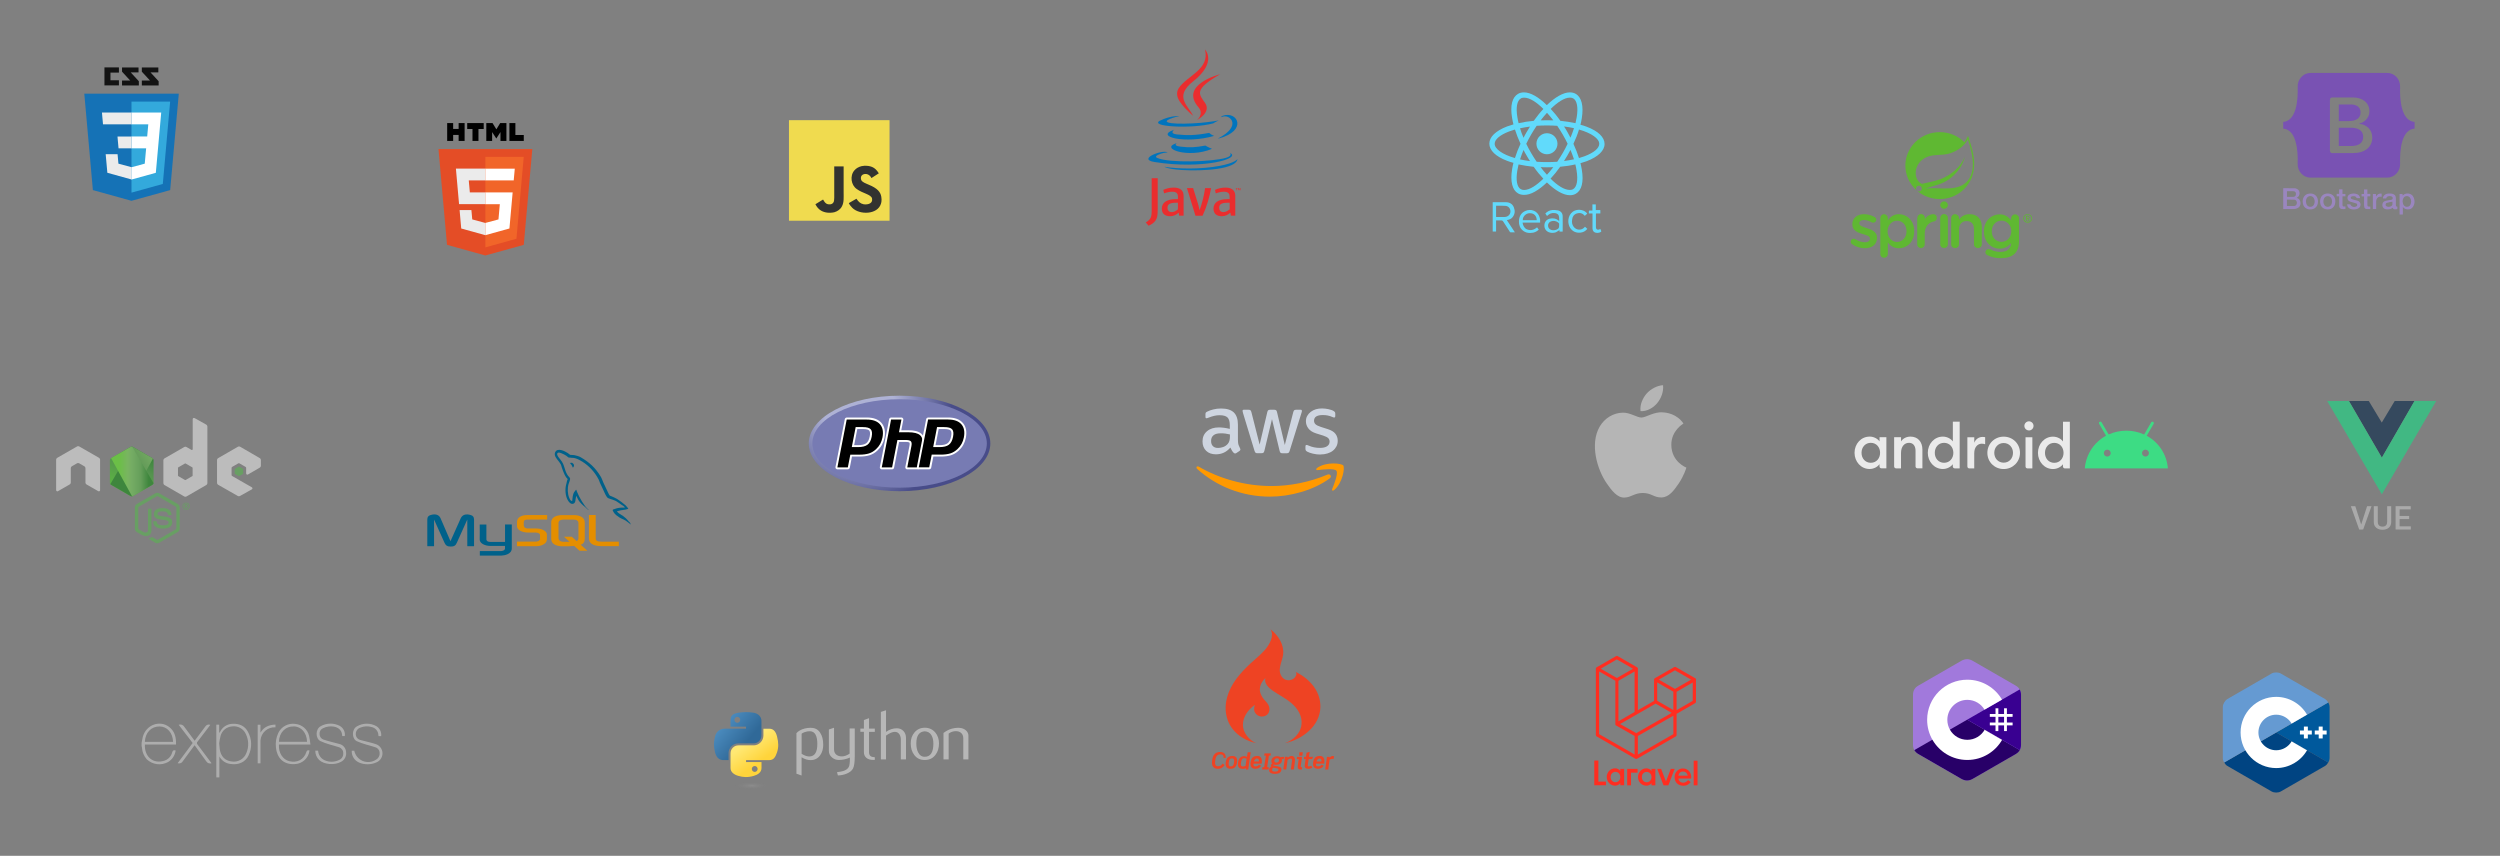 <?xml version="1.0" encoding="UTF-8"?>
<svg xmlns="http://www.w3.org/2000/svg" xmlns:xlink="http://www.w3.org/1999/xlink" viewBox="0 0 643.88 220.41">
  <rect x="0" y="0" width="643.88" height="220.41" fill="#808080" stroke="none"/>
  <defs>
    <style>
      .cls-1 {
        fill: #00618a;
      }

      .cls-2 {
        fill: #b7b7b7;
      }

      .cls-3 {
        fill: #659ad2;
      }

      .cls-4 {
        fill: url(#_무제_그라디언트_4);
      }

      .cls-5 {
        fill: #fff;
      }

      .cls-6 {
        fill: #ced5e0;
      }

      .cls-7 {
        fill: #ee4323;
      }

      .cls-8 {
        fill: #1572b6;
      }

      .cls-9 {
        fill: #41b883;
      }

      .cls-10 {
        fill: #f16529;
      }

      .cls-11 {
        clip-path: url(#clippath-2);
      }

      .cls-12 {
        fill: #131313;
      }

      .cls-13 {
        fill: url(#_무제_그라디언트_6);
        isolation: isolate;
        opacity: .44;
      }

      .cls-14 {
        fill: #61dafb;
      }

      .cls-15 {
        fill: #5fb832;
      }

      .cls-16 {
        fill: url(#_무제_그라디언트_2);
      }

      .cls-17 {
        fill: #390091;
      }

      .cls-18 {
        fill: #ff2d20;
      }

      .cls-19 {
        fill: #f0db4f;
      }

      .cls-20 {
        fill: #e48e00;
      }

      .cls-21 {
        clip-path: url(#clippath-1);
      }

      .cls-22, .cls-23 {
        fill: #689f63;
      }

      .cls-24 {
        fill: #004482;
      }

      .cls-25 {
        fill: #eaeaea;
      }

      .cls-26 {
        fill: #33a9dc;
      }

      .cls-27 {
        fill: #3ddc84;
      }

      .cls-28 {
        fill: #a179dc;
      }

      .cls-29 {
        fill: url(#_무제_그라디언트_8);
      }

      .cls-30 {
        fill: url(#_무제_그라디언트_7);
      }

      .cls-31 {
        fill: #9a86bf;
      }

      .cls-32 {
        fill: #35495e;
      }

      .cls-33 {
        fill: #aaa;
      }

      .cls-34 {
        fill: #323330;
      }

      .cls-35 {
        clip-path: url(#clippath);
      }

      .cls-36 {
        fill: #ebebeb;
      }

      .cls-37 {
        fill: #280068;
      }

      .cls-38 {
        fill: #adadad;
      }

      .cls-39 {
        fill: none;
      }

      .cls-40 {
        fill: #777bb3;
      }

      .cls-41 {
        fill: #e44d26;
      }

      .cls-42 {
        fill: url(#_무제_그라디언트_3);
      }

      .cls-43 {
        fill: #0074bd;
      }

      .cls-44 {
        fill: #bcbcbc;
      }

      .cls-44, .cls-45, .cls-23 {
        fill-rule: evenodd;
      }

      .cls-45 {
        fill: #7952b3;
      }

      .cls-46 {
        fill: #f90;
      }

      .cls-47 {
        fill: url(#_무제_그라디언트_5);
      }

      .cls-48 {
        fill: #b5b5b5;
      }

      .cls-49 {
        fill: #00599c;
      }

      .cls-50 {
        fill: #ea2d2e;
      }
    </style>
    <radialGradient id="_무제_그라디언트_2" data-name="무제 그라디언트 2" cx="263.82" cy="293.52" fx="263.82" fy="293.52" r=".37" gradientTransform="translate(-21949.53 24774.25) scale(84.04 -84.04)" gradientUnits="userSpaceOnUse">
      <stop offset="0" stop-color="#aeb2d5"/>
      <stop offset=".3" stop-color="#aeb2d5"/>
      <stop offset=".75" stop-color="#484c89"/>
      <stop offset="1" stop-color="#484c89"/>
    </radialGradient>
    <linearGradient id="_무제_그라디언트_8" data-name="무제 그라디언트 8" x1="136.94" y1="296.95" x2="153.17" y2="282.99" gradientTransform="translate(106.44 352.55) scale(.56 -.57)" gradientUnits="userSpaceOnUse">
      <stop offset="0" stop-color="#5a9fd4"/>
      <stop offset="1" stop-color="#306998"/>
    </linearGradient>
    <linearGradient id="_무제_그라디언트_7" data-name="무제 그라디언트 7" x1="159.44" y1="274.54" x2="153.64" y2="282.74" gradientTransform="translate(106.44 352.55) scale(.56 -.57)" gradientUnits="userSpaceOnUse">
      <stop offset="0" stop-color="#ffd43b"/>
      <stop offset="1" stop-color="#ffe873"/>
    </linearGradient>
    <radialGradient id="_무제_그라디언트_6" data-name="무제 그라디언트 6" cx="841.74" cy="286.8" fx="841.74" fy="286.8" r="4.32" gradientTransform="translate(494.73 404.37) rotate(-90) scale(.24 -1.05)" gradientUnits="userSpaceOnUse">
      <stop offset="0" stop-color="#b8b8b8" stop-opacity=".5"/>
      <stop offset="1" stop-color="#7f7f7f" stop-opacity="0"/>
    </radialGradient>
    <clipPath id="clippath">
      <path class="cls-39" d="M33.62,115.1l-5.02,2.9c-.19,.11-.3,.31-.3,.53v5.8c0,.22,.12,.42,.3,.53l5.02,2.9c.19,.11,.42,.11,.61,0l5.02-2.9c.19-.11,.3-.31,.3-.53v-5.8c0-.22-.12-.42-.3-.53l-5.02-2.9c-.09-.05-.2-.08-.3-.08s-.21,.03-.3,.08"/>
    </clipPath>
    <linearGradient id="_무제_그라디언트_5" data-name="무제 그라디언트 5" x1="265.12" y1="287.65" x2="265.27" y2="287.65" gradientTransform="translate(-16288.59 -41935.02) rotate(116.11) scale(115.31 -115.31)" gradientUnits="userSpaceOnUse">
      <stop offset=".3" stop-color="#3e863d"/>
      <stop offset=".5" stop-color="#55934f"/>
      <stop offset=".8" stop-color="#5aad45"/>
    </linearGradient>
    <clipPath id="clippath-1">
      <path class="cls-39" d="M28.42,124.69c.05,.06,.11,.12,.18,.16l4.31,2.49,.72,.41c.11,.06,.23,.09,.35,.08,.04,0,.08-.01,.12-.02l5.29-9.7s-.09-.08-.14-.11l-3.29-1.9-1.74-1s-.1-.05-.16-.06l-5.64,9.65Z"/>
    </clipPath>
    <linearGradient id="_무제_그라디언트_4" data-name="무제 그라디언트 4" x1="263.52" y1="294.53" x2="263.61" y2="294.53" gradientTransform="translate(-6508.26 69797.84) rotate(-36.46) scale(177.06 -177.06)" gradientUnits="userSpaceOnUse">
      <stop offset=".57" stop-color="#3e863d"/>
      <stop offset=".72" stop-color="#619857"/>
      <stop offset="1" stop-color="#76ac64"/>
    </linearGradient>
    <clipPath id="clippath-2">
      <path class="cls-39" d="M33.86,115.02c-.08,0-.17,.03-.24,.08l-5.01,2.89,5.4,9.83c.08-.01,.15-.04,.22-.07l5.02-2.9c.15-.09,.26-.24,.29-.41l-5.5-9.4s-.08-.01-.12-.01c-.02,0-.03,0-.05,0"/>
    </clipPath>
    <linearGradient id="_무제_그라디언트_3" data-name="무제 그라디언트 3" x1="261.79" y1="293.73" x2="261.87" y2="293.73" gradientTransform="translate(-33974.93 38273.8) scale(129.89 -129.89)" gradientUnits="userSpaceOnUse">
      <stop offset=".16" stop-color="#6bbf47"/>
      <stop offset=".38" stop-color="#79b461"/>
      <stop offset=".47" stop-color="#75ac64"/>
      <stop offset=".7" stop-color="#659e5a"/>
      <stop offset=".9" stop-color="#3e863d"/>
    </linearGradient>
  </defs>
  <g id="Capa_1" data-name="Capa 1">
    <g>
      <path class="cls-16" d="M208.3,114.21c0,6.79,10.47,12.3,23.38,12.3s23.38-5.51,23.38-12.3-10.47-12.3-23.38-12.3-23.38,5.51-23.38,12.3Z"/>
      <path class="cls-40" d="M231.69,125.6c12.41,0,22.47-5.1,22.47-11.39s-10.06-11.39-22.47-11.39-22.47,5.1-22.47,11.39,10.06,11.39,22.47,11.39Z"/>
      <path d="M221.01,114.9c1.02,0,1.78-.19,2.26-.56,.48-.37,.81-1,.98-1.89,.16-.83,.1-1.41-.18-1.72-.29-.32-.91-.48-1.85-.48h-1.63l-.9,4.65h1.33Zm-5.33,5.73c-.14,0-.25-.11-.25-.25,0-.02,0-.03,0-.05l2.4-12.33c.02-.12,.13-.2,.25-.2h5.16c1.62,0,2.83,.44,3.59,1.31,.76,.87,1,2.1,.7,3.63-.12,.63-.33,1.21-.62,1.73-.3,.54-.69,1.02-1.14,1.43-.56,.52-1.19,.9-1.88,1.13-.68,.22-1.55,.33-2.58,.33h-2.09l-.6,3.07c-.02,.12-.13,.21-.25,.21h-2.69Z"/>
      <path class="cls-5" d="M220.8,110.5h1.42c1.14,0,1.53,.25,1.66,.4,.22,.25,.26,.77,.12,1.5-.16,.82-.46,1.41-.88,1.74-.44,.34-1.15,.51-2.11,.51h-1.02l.81-4.14h0Zm2.44-2.96h-5.16c-.24,0-.45,.17-.5,.41l-2.4,12.33c-.05,.28,.13,.54,.4,.59,.03,0,.06,0,.1,0h2.69c.24,0,.45-.17,.5-.41l.56-2.87h1.88c1.06,0,1.96-.12,2.66-.34,.72-.23,1.39-.63,1.98-1.18,.47-.43,.88-.94,1.19-1.49,.3-.54,.52-1.15,.65-1.8,.31-1.62,.06-2.91-.76-3.85-.81-.93-2.08-1.4-3.78-1.4h0Zm-3.86,7.61h1.63c1.08,0,1.89-.2,2.42-.61,.53-.41,.89-1.09,1.07-2.04,.18-.92,.1-1.56-.24-1.94-.34-.38-1.02-.56-2.04-.56h-1.84l-1,5.16m3.86-7.1c1.55,0,2.69,.41,3.4,1.22,.71,.82,.93,1.95,.64,3.41-.12,.6-.32,1.15-.59,1.65-.28,.5-.64,.96-1.09,1.37-.54,.5-1.13,.86-1.79,1.07-.66,.21-1.49,.32-2.51,.32h-2.3l-.64,3.28h-2.69l2.4-12.33h5.16"/>
      <path d="M233.68,120.63c-.14,0-.25-.11-.25-.25,0-.02,0-.03,0-.05l1.06-5.45c.1-.52,.08-.89-.07-1.05-.09-.1-.36-.26-1.15-.26h-1.92l-1.33,6.86c-.02,.12-.13,.2-.25,.2h-2.66c-.14,0-.25-.11-.25-.25,0-.02,0-.03,0-.05l2.4-12.33c.02-.12,.13-.2,.25-.2h2.66c.14,0,.25,.11,.25,.25,0,.02,0,.03,0,.05l-.58,2.98h2.07c1.57,0,2.64,.28,3.26,.85,.63,.58,.83,1.51,.59,2.77l-1.11,5.74c-.02,.12-.13,.2-.25,.2h-2.71Z"/>
      <path class="cls-5" d="M232.17,107.54h-2.66c-.24,0-.45,.17-.5,.41l-2.4,12.33c-.05,.28,.13,.54,.4,.6,.03,0,.06,0,.1,0h2.66c.24,0,.45-.17,.5-.41l1.29-6.65h1.71c.79,0,.96,.17,.96,.18,.05,.05,.11,.29,0,.83l-1.06,5.45c-.05,.28,.13,.54,.4,.6,.03,0,.06,0,.1,0h2.71c.24,0,.45-.17,.5-.41l1.11-5.74c.26-1.35,.04-2.36-.67-3-.67-.62-1.79-.92-3.43-.92h-1.76l.52-2.67c.05-.28-.13-.54-.4-.6-.03,0-.06,0-.1,0Zm0,.51l-.64,3.28h2.37c1.49,0,2.52,.26,3.09,.78,.57,.52,.74,1.36,.51,2.53l-1.12,5.74h-2.71l1.06-5.45c.12-.62,.08-1.04-.13-1.27-.21-.23-.66-.34-1.34-.34h-2.13l-1.37,7.06h-2.66l2.4-12.33h2.66Z"/>
      <path d="M241.97,114.9c1.02,0,1.78-.19,2.26-.56,.48-.37,.81-1,.98-1.89,.16-.83,.1-1.41-.18-1.72-.29-.32-.91-.48-1.85-.48h-1.63l-.9,4.65h1.33Zm-5.33,5.73c-.14,0-.25-.11-.25-.25,0-.02,0-.03,0-.05l2.4-12.33c.02-.12,.13-.2,.25-.2h5.16c1.62,0,2.83,.44,3.59,1.31,.76,.87,1,2.1,.7,3.63-.11,.6-.32,1.19-.62,1.73-.3,.54-.69,1.02-1.14,1.43-.56,.52-1.19,.9-1.88,1.13-.68,.22-1.55,.33-2.58,.33h-2.09l-.6,3.07c-.02,.12-.13,.21-.25,.21h-2.69Z"/>
      <path class="cls-5" d="M241.76,110.5h1.42c1.14,0,1.53,.25,1.66,.4,.22,.25,.26,.77,.12,1.5-.16,.82-.46,1.41-.88,1.74-.44,.34-1.15,.51-2.11,.51h-1.02l.81-4.14h0Zm2.44-2.96h-5.16c-.24,0-.45,.17-.5,.41l-2.4,12.33c-.05,.28,.13,.54,.4,.59,.03,0,.06,0,.1,0h2.69c.24,0,.45-.17,.5-.41l.56-2.87h1.88c1.06,0,1.96-.12,2.66-.34,.72-.23,1.39-.63,1.98-1.18,.47-.43,.88-.94,1.19-1.49,.3-.54,.52-1.15,.65-1.8,.31-1.62,.06-2.91-.76-3.85-.81-.93-2.08-1.4-3.78-1.4h0Zm-3.86,7.61h1.63c1.08,0,1.89-.2,2.42-.61,.53-.41,.89-1.09,1.07-2.04,.18-.92,.1-1.56-.24-1.94-.34-.38-1.02-.56-2.04-.56h-1.84l-1,5.16Zm3.86-7.1c1.55,0,2.69,.41,3.4,1.22,.71,.82,.93,1.95,.64,3.41-.12,.6-.31,1.15-.59,1.65-.28,.5-.64,.96-1.09,1.37-.54,.5-1.13,.86-1.79,1.07-.66,.21-1.49,.32-2.51,.32h-2.3l-.64,3.28h-2.69l2.4-12.33h5.16"/>
    </g>
    <path class="cls-48" d="M430.45,114.58c.04,4.38,3.84,5.84,3.88,5.86-.03,.1-.61,2.08-2,4.12-1.21,1.76-2.46,3.52-4.43,3.56-1.94,.04-2.56-1.15-4.78-1.15s-2.91,1.11-4.74,1.18c-1.9,.07-3.35-1.91-4.57-3.66-2.49-3.59-4.38-10.15-1.83-14.58,1.27-2.2,3.53-3.59,5.99-3.63,1.87-.04,3.63,1.26,4.78,1.26s3.29-1.56,5.54-1.33c.94,.04,3.59,.38,5.29,2.87-.14,.09-3.16,1.85-3.13,5.51m-3.64-10.76c1.01-1.22,1.69-2.93,1.51-4.62-1.46,.06-3.22,.97-4.26,2.19-.94,1.08-1.76,2.82-1.54,4.48,1.62,.13,3.28-.83,4.29-2.05"/>
    <path class="cls-38" d="M55.71,200.21v-13.57h.74v2.14c.09-.09,.17-.2,.24-.3,.61-1.28,1.91-2.08,3.33-2.07,1.68-.05,3.04,.57,3.84,2.07,1.04,1.88,1.09,4.15,.16,6.09-.75,1.67-2.59,2.51-4.57,2.2-1.25-.11-2.36-.84-2.95-1.95v5.4h-.8Zm.74-8.77l.16,1.59c.29,1.81,1.36,2.89,3.05,3.09,1.63,.27,3.22-.65,3.8-2.2,.66-1.56,.61-3.33-.13-4.85-.62-1.38-2.08-2.19-3.57-1.98-1.4,.1-2.59,1.08-2.95,2.44-.16,.63-.28,1.26-.36,1.91h0Zm23.27,1.85c-.23,1.98-1.89,3.48-3.88,3.51-3.09,.16-4.54-1.89-4.77-4.26-.16-1.28,.05-2.59,.6-3.76,.79-1.65,2.56-2.6,4.37-2.34,1.72,.15,3.15,1.38,3.56,3.05,.16,.75,.27,1.5,.35,2.26h-8.11c-.15,2.15,1,3.87,2.64,4.29,2.04,.5,3.77-.38,4.41-2.32,.14-.5,.4-.57,.85-.43h0Zm-7.89-2.23h7.25c-.05-2.29-1.47-3.95-3.4-3.97-2.18-.04-3.76,1.56-3.85,3.97Zm9.39,2.28h.71c.05,1.07,.7,2.02,1.67,2.46,1.22,.55,2.61,.51,3.8-.1,.65-.29,1.05-.96,1-1.68,.04-.69-.39-1.32-1.04-1.55-.78-.29-1.61-.45-2.41-.71-.83-.24-1.64-.53-2.43-.89-1.28-.63-1.36-3.07,.09-3.84,1.51-.85,3.35-.88,4.89-.08,.94,.52,1.46,1.57,1.3,2.63h-.61s-.06-.06-.06-.09c-.08-1.94-1.71-2.55-3.46-2.38-.53,.06-1.03,.22-1.5,.46-.58,.27-.93,.87-.87,1.5,0,.64,.4,1.2,1,1.41,.77,.28,1.58,.46,2.37,.68l1.91,.5c.89,.29,1.51,1.1,1.55,2.04,.15,1.03-.37,2.04-1.3,2.51-1.67,.95-4.43,.7-5.66-.5-.63-.63-.98-1.49-.97-2.38h0Zm16.95-3.75h-.67c0-.09-.04-.18-.05-.25-.02-1.03-.76-1.9-1.77-2.1-.93-.27-1.92-.22-2.81,.14-.73,.21-1.23,.87-1.24,1.63-.03,.75,.48,1.41,1.2,1.58l3.05,.78c.33,.08,.65,.18,.97,.3,.97,.35,1.63,1.26,1.66,2.29,.03,1.03-.58,1.98-1.53,2.38-1.43,.65-3.07,.67-4.51,.05-1.2-.52-1.95-1.73-1.88-3.04h.65c.25,1.18,1.06,2.16,2.17,2.63s2.38,.35,3.4-.3c.62-.32,1-.98,.96-1.67,.03-.69-.4-1.32-1.06-1.54-.78-.29-1.61-.45-2.41-.71-.83-.23-1.65-.53-2.44-.88-1.25-.62-1.35-3.04,.08-3.81,1.53-.89,3.42-.91,4.97-.06,.89,.53,1.39,1.54,1.26,2.57h0Zm-43.67,6.97c-.54,.21-1.15-.03-1.42-.54l-2.59-3.58-.38-.5-3.01,4.09c-.25,.49-.83,.72-1.35,.53l3.87-5.2-3.61-4.7c.53-.19,1.13,.02,1.43,.5l2.69,3.63,2.7-3.61c.26-.48,.83-.7,1.34-.5l-1.4,1.86-1.89,2.47c-.21,.18-.22,.5-.04,.71,.01,.01,.03,.03,.04,.04l3.61,4.82h0Zm16.45-9.95v.71c-2-.13-3.73,1.39-3.86,3.39,0,.12,0,.24,0,.37,0,1.65,0,3.3,0,4.95v.56h-.72v-9.93h.71v2.04c.87-1.48,2.21-2.04,3.88-2.08h0Zm-34.48,4.68l.32-1.56c.87-3.08,4.4-4.37,6.83-2.46,1.42,1.12,1.78,2.7,1.71,4.49h-8.02c-.13,3.19,2.17,5.11,5.11,4.13,.97-.35,1.7-1.16,1.94-2.16,.16-.5,.41-.59,.88-.44-.16,1.24-.88,2.33-1.95,2.97-1.79,.98-4,.7-5.49-.7-.72-.81-1.15-1.82-1.23-2.9,0-.18-.06-.34-.1-.5,0-.3,0-.59,0-.87h0Zm.85-.22h7.25c-.05-2.31-1.5-3.95-3.45-3.97-2.17-.03-3.71,1.57-3.81,3.96h0Z"/>
    <g>
      <path class="cls-28" d="M520.52,178.96c0-.53-.11-.99-.34-1.39-.22-.39-.56-.72-1.01-.98-3.7-2.13-7.41-4.26-11.11-6.4-1-.58-1.96-.55-2.96,.03-1.47,.87-8.85,5.1-11.05,6.37-.91,.52-1.35,1.33-1.35,2.37,0,4.29,0,8.58,0,12.88,0,.51,.11,.97,.33,1.36,.22,.4,.56,.74,1.02,1.01,2.2,1.27,9.58,5.5,11.05,6.37,.99,.58,1.96,.61,2.96,.03,3.7-2.14,7.41-4.26,11.11-6.4,.46-.27,.8-.6,1.02-1.01,.22-.39,.32-.85,.32-1.36,0,0,0-8.58,0-12.88"/>
      <path class="cls-37" d="M506.66,185.35l-13.62,7.84c.22,.4,.56,.74,1.02,1.01,2.2,1.27,9.58,5.5,11.05,6.37,.99,.58,1.96,.61,2.96,.03,3.7-2.14,7.41-4.26,11.11-6.4,.46-.27,.8-.6,1.02-1.01l-13.54-7.84"/>
      <path class="cls-17" d="M520.52,178.96c0-.53-.11-.99-.34-1.39l-13.52,7.78,13.54,7.84c.22-.39,.32-.85,.32-1.36,0,0,0-8.58,0-12.88"/>
      <path class="cls-5" d="M514.68,182.42v1.47h1.47v-1.47h.73v1.47h1.47v.73h-1.47v1.47h1.47v.73h-1.47v1.47h-.73v-1.47h-1.47v1.47h-.73v-1.47h-1.47v-.73h1.47v-1.47h-1.47v-.73h1.47v-1.47h.73Zm1.47,2.2h-1.47v1.47h1.47v-1.47Z"/>
      <path class="cls-5" d="M506.69,175.06c3.82,0,7.16,2.08,8.95,5.16l-.02-.03-4.5,2.59c-.89-1.5-2.51-2.51-4.37-2.53h-.06c-2.84,0-5.15,2.3-5.15,5.15,0,.93,.25,1.8,.68,2.55,.89,1.55,2.55,2.59,4.47,2.59s3.6-1.06,4.48-2.62l-.02,.04,4.49,2.6c-1.77,3.06-5.06,5.13-8.84,5.17h-.12c-3.84,0-7.18-2.09-8.97-5.19-.87-1.51-1.37-3.27-1.37-5.14,0-5.71,4.63-10.34,10.34-10.34Z"/>
    </g>
    <g>
      <path class="cls-2" d="M210.51,191.67c0-2.17-.62-3.28-1.85-3.34-.49-.02-.97,.06-1.44,.24-.37,.13-.62,.27-.76,.4v5.17c.79,.5,1.49,.73,2.1,.69,1.3-.09,1.94-1.14,1.94-3.16h0Zm1.52,.09c0,1.1-.26,2.01-.78,2.74-.58,.82-1.38,1.25-2.41,1.27-.77,.02-1.57-.22-2.39-.73v4.7l-1.33-.47v-10.43c.22-.27,.5-.5,.84-.69,.79-.46,1.75-.7,2.88-.71l.02,.02c1.03-.01,1.83,.41,2.38,1.27,.52,.79,.78,1.8,.78,3.03h0Z"/>
      <path class="cls-2" d="M220.14,194.85c0,1.48-.15,2.5-.44,3.07-.3,.57-.86,1.02-1.7,1.36-.68,.27-1.41,.41-2.2,.44l-.22-.84c.8-.11,1.36-.22,1.69-.33,.64-.22,1.08-.55,1.33-1,.19-.36,.29-1.06,.29-2.09v-.35c-.91,.41-1.86,.62-2.85,.62-.65,0-1.23-.2-1.72-.62-.56-.45-.84-1.02-.84-1.71v-5.52l1.33-.45v5.55c0,.59,.19,1.05,.57,1.37s.88,.47,1.49,.46c.61-.01,1.26-.25,1.95-.71v-6.48h1.33v7.2h0Z"/>
      <path class="cls-2" d="M225.32,195.7c-.16,.01-.3,.02-.44,.02-.75,0-1.33-.18-1.75-.54-.42-.36-.63-.85-.63-1.48v-5.22h-.91v-.83h.91v-2.21l1.32-.47v2.69h1.49v.83h-1.49v5.19c0,.5,.13,.85,.4,1.06,.23,.17,.59,.27,1.09,.29v.69h0Z"/>
      <path class="cls-2" d="M233.34,195.59h-1.33v-5.12c0-.52-.12-.97-.36-1.34-.28-.42-.67-.64-1.17-.64-.61,0-1.37,.32-2.28,.96v6.13h-1.33v-12.23l1.33-.42v5.57c.85-.62,1.77-.93,2.78-.93,.7,0,1.27,.24,1.71,.71,.44,.47,.65,1.06,.65,1.76v5.53h0Z"/>
      <path class="cls-2" d="M240.39,191.46c0-.83-.16-1.52-.47-2.06-.37-.66-.96-1.01-1.74-1.05-1.45,.08-2.18,1.13-2.18,3.12,0,.92,.15,1.68,.46,2.29,.39,.78,.97,1.17,1.75,1.15,1.46-.01,2.19-1.16,2.19-3.46h0Zm1.45,0c0,1.18-.3,2.17-.91,2.96-.67,.88-1.58,1.32-2.76,1.32s-2.07-.44-2.72-1.32c-.59-.79-.89-1.77-.89-2.96,0-1.11,.32-2.05,.96-2.81,.68-.81,1.57-1.22,2.67-1.22s2,.41,2.69,1.22c.64,.76,.96,1.7,.96,2.81h0Z"/>
      <path class="cls-2" d="M249.43,195.59h-1.33v-5.41c0-.59-.18-1.06-.54-1.39-.36-.33-.83-.49-1.43-.48-.63,.01-1.23,.22-1.8,.62v6.66h-1.33v-6.82c.76-.56,1.46-.92,2.11-1.09,.6-.16,1.14-.24,1.6-.24,.31,0,.61,.03,.89,.09,.52,.12,.94,.34,1.27,.67,.36,.36,.55,.8,.55,1.31v6.08h0Z"/>
      <path class="cls-29" d="M192.05,183.41c-.68,0-1.33,.06-1.91,.16-1.69,.3-2,.92-2,2.07v1.52h3.99v.51h-5.49c-1.16,0-2.18,.7-2.49,2.02-.37,1.52-.38,2.47,0,4.05,.28,1.18,.96,2.02,2.12,2.02h1.37v-1.82c0-1.32,1.14-2.48,2.49-2.48h3.98c1.11,0,2-.91,2-2.03v-3.8c0-1.08-.91-1.89-2-2.07-.69-.11-1.4-.17-2.08-.16h0Zm-2.16,1.22c.41,0,.75,.34,.75,.76,0,.42-.34,.76-.75,.76-.41,0-.75-.34-.75-.76s.34-.76,.75-.76Z"/>
      <path class="cls-30" d="M196.62,187.67v1.77c0,1.37-1.16,2.53-2.49,2.53h-3.98c-1.09,0-2,.93-2,2.03v3.8c0,1.08,.94,1.72,2,2.03,1.26,.37,2.47,.44,3.98,0,1-.29,2-.88,2-2.03v-1.52h-3.98v-.51h5.98c1.16,0,1.59-.81,2-2.02,.42-1.25,.4-2.45,0-4.05-.29-1.15-.83-2.02-2-2.02h-1.5Zm-2.24,9.62c.41,0,.75,.34,.75,.76s-.34,.76-.75,.76-.75-.34-.75-.76,.34-.76,.75-.76Z"/>
      <path class="cls-13" d="M197.53,202.41c0,.57-2.39,1.04-5.35,1.04s-5.35-.46-5.35-1.04h0c0-.57,2.39-1.04,5.35-1.04s5.35,.46,5.35,1.04Z"/>
    </g>
    <g>
      <path class="cls-49" d="M599.64,196.39c.22-.37,.35-.79,.35-1.17v-13.13c0-.38-.13-.8-.35-1.17l-13.4,7.74,13.4,7.74Z"/>
      <path class="cls-24" d="M587.43,203.84l11.37-6.56c.33-.19,.63-.52,.84-.89l-13.4-7.74-13.4,7.74c.22,.37,.51,.7,.84,.89l11.37,6.56c.65,.38,1.73,.38,2.38,0Z"/>
      <path class="cls-3" d="M599.64,180.92c-.22-.37-.51-.7-.84-.89l-11.37-6.56c-.65-.38-1.73-.38-2.38,0l-11.37,6.56c-.65,.38-1.19,1.31-1.19,2.06v13.13c0,.38,.13,.8,.35,1.17l13.4-7.74,13.4-7.74Z"/>
      <path class="cls-5" d="M586.24,197.82c-5.05,0-9.17-4.11-9.17-9.17s4.11-9.17,9.17-9.17c3.26,0,6.3,1.75,7.94,4.58l-3.97,2.3c-.82-1.41-2.34-2.29-3.97-2.29-2.53,0-4.58,2.06-4.58,4.58s2.06,4.58,4.58,4.58c1.63,0,3.15-.88,3.97-2.29l3.97,2.3c-1.63,2.83-4.68,4.58-7.94,4.58Z"/>
      <polygon class="cls-5" points="595.41 188.15 594.39 188.15 594.39 187.13 593.37 187.13 593.37 188.15 592.35 188.15 592.35 189.17 593.37 189.17 593.37 190.19 594.39 190.19 594.39 189.17 595.41 189.17 595.41 188.15"/>
      <polygon class="cls-5" points="599.23 188.15 598.21 188.15 598.21 187.13 597.19 187.13 597.19 188.15 596.17 188.15 596.17 189.17 597.19 189.17 597.19 190.19 598.21 190.19 598.21 189.17 599.23 189.17 599.23 188.15"/>
    </g>
    <path class="cls-7" d="M313.76,197.36c-.64,0-.82-.37-.82-.93,0-.19,.02-.4,.05-.62,.14-.96,.48-1.52,1.31-1.52,.56,0,.83,.25,.83,.7v.22h.55s0-.2,0-.25c0-.66-.4-1.29-1.39-1.29-1.34,0-1.89,.73-2.1,2.16-.03,.19-.05,.37-.05,.56,0,.84,.33,1.61,1.52,1.61,.9,0,1.44-.44,1.75-.98l-.53-.36c-.34,.54-.71,.68-1.13,.68h0Zm3.63-2.66c-1.07,0-1.54,.55-1.7,1.65-.02,.13-.03,.26-.03,.38,0,.71,.33,1.27,1.25,1.27,1.07,0,1.55-.58,1.7-1.66,.02-.14,.03-.27,.03-.39,0-.72-.34-1.25-1.25-1.25h0Zm.45,1.65c-.12,.8-.37,1.04-.84,1.04-.38,0-.56-.16-.56-.63,0-.12,.01-.26,.03-.41,.12-.79,.35-1.03,.82-1.03,.38,0,.57,.16,.57,.63,0,.12-.01,.25-.03,.4h0Zm3.51-2.61l-.18,1.07c-.01,.09,0,.06,.03,.15-.17-.13-.47-.21-.67-.21-.96,0-1.5,.44-1.68,1.66-.02,.13-.03,.26-.03,.39,0,.89,.52,1.22,1.23,1.22,.3,0,.59,0,.81-.19l.06,.36h.56l.65-4.45h-.77Zm-.55,3.48c-.26,.16-.52,.19-.67,.19-.42,0-.54-.22-.54-.58,0-.13,.02-.29,.04-.46,.13-.92,.43-1.09,.81-1.09,.25,0,.44,.04,.62,.14l-.26,1.79h0Zm3.02-2.52c-1.06,0-1.56,.51-1.73,1.65-.02,.14-.03,.27-.03,.4,0,.78,.4,1.25,1.28,1.25,.69,0,1.2-.28,1.47-.81l-.59-.24c-.17,.26-.39,.43-.8,.43-.43,0-.6-.12-.6-.5,0-.08,0-.19,.02-.19h2.1c.03-.3,.06-.51,.06-.68,0-.58-.22-1.32-1.18-1.32h0Zm.4,1.41h-1.28c.13-.3,.34-.76,.78-.76,.34,0,.51,.2,.51,.54,0,.06,0,.21-.02,.21h0Zm3.02-1.48l.07-.59h-1.64l-.07,.59h.43l-.46,2.96h-.43l-.07,.59h1.64l.07-.59h-.43l.46-2.96h.43Zm3.33,.89l.21-.59h-.56l-.41,.08c-.23-.14-.53-.25-.82-.25-.83,0-1.54,.4-1.54,1.31,0,.26,.09,.46,.2,.6-.17,.09-.33,.25-.33,.46,0,.09,.03,.19,.1,.27-.35,.21-.56,.56-.56,.96,0,.78,.82,.95,1.45,.95,.79,0,1.73-.18,1.73-1.19,0-.34-.21-.61-.84-.73l-1.12-.21c-.13-.02-.16-.06-.16-.12,0-.09,.05-.13,.14-.13h.08c.15,.05,.33,.06,.51,.06,.81,0,1.53-.35,1.53-1.25,0-.13-.02-.21-.08-.35,.1,.05,.23,.12,.28,.12h.2s0,0,0,0Zm-1.6,2.4c.22,.04,.3,.12,.3,.27,0,.47-.51,.53-.87,.53-.56,0-.77-.13-.77-.43,0-.26,.08-.38,.25-.57l1.09,.2Zm-.24-1.52c-.34,0-.52-.12-.52-.41,0-.43,.25-.68,.69-.68,.35,0,.52,.15,.52,.43,0,.43-.24,.66-.68,.66Zm3.9-1.7c-.33,0-.62,.16-.98,.44l-.05-.22h-.64l-.45,3.26h.77l.34-2.47c.23-.14,.51-.34,.74-.34,.29,0,.4,.14,.4,.41,0,.06,0,.25-.02,.32l-.28,2.08h.77l.28-2.1c.01-.1,.02-.26,.02-.35,0-.55-.26-1.03-.91-1.03h0Zm2.38,2.67v-.08s.34-2.36,.34-2.36h-1.28l-.08,.59h.56s-.08,.05-.08,.1l-.23,1.57c-.01,.08-.02,.23-.02,.3,0,.41,.22,.7,.67,.7h.4l.09-.59h-.25c-.09,0-.12-.15-.12-.22h0Zm.5-3.63h-.76s-.05-.17-.05-.11l-.1,.84c0,.05,0,.17,.04,.17h.76s.05-.2,.05-.26l.1-.64c0-.06,0,.01-.04,.01h0Zm1.58,3.65c-.19,0-.28-.08-.28-.26h0s.24-1.62,.24-1.62h.88l.27-.59h-1.07l.18-1.3-.81,.26-.15,1.04h-.47l-.08,.59h.55c-.05,.3-.1,.1-.11,.16l-.21,1.41c-.01,.06-.01,.11-.01,.17,0,.55,.41,.76,.9,.76,.45,0,.82-.13,1.1-.37l-.36-.44c-.18,.11-.3,.19-.57,.19h0Zm2.84-2.69c-1.06,0-1.56,.51-1.73,1.65-.02,.14-.03,.27-.03,.4,0,.78,.4,1.25,1.28,1.25,.69,0,1.2-.28,1.47-.81l-.59-.24c-.17,.26-.4,.43-.8,.43-.43,0-.6-.12-.6-.5,0-.08,0-.19,.02-.19h2.1c.03-.3,.06-.51,.06-.68,0-.58-.22-1.32-1.19-1.32h0Zm.4,1.41h-1.28c.13-.3,.34-.76,.78-.76,.34,0,.51,.2,.51,.54,0,.06,0,.21-.02,.21h0Zm2.92-1.41c-.28,0-.54,.16-.8,.41l-.05-.18h-.64l-.45,3.26h.78l.34-2.52c.2-.12,.44-.23,.66-.23,.14,0,.27-.02,.4,0l.1-.67c-.12-.02-.23-.06-.34-.06h0Zm-19.73-3.29c-1.76-.76-3.4-2.69-3.41-4.67,0-2.16,1.36-3.98,3.06-5.19-.2,.77-.32,1.48,.19,2.17,.47,.64,1.29,.95,2.07,.78,1.82-.4,1.9-2.4,.82-3.56-1.07-1.15-2.1-2.45-1.69-4.13,.2-.84,.72-1.62,1.37-2.18-.5,1.32,.92,2.62,1.86,3.26,1.63,1.12,3.41,1.97,4.91,3.29,1.57,1.38,2.74,3.25,2.5,5.42-.25,2.35-2.12,3.98-4.22,4.81,4.43-.98,9-4.41,9.09-9.32,.08-4.04-2.69-7.15-6.12-8.93l-.18-.1c.09,.23,.13,.42,.12,.6,.03-.13,.05-.26,.06-.4,0,.16-.02,.32-.06,.48v-.08c-.05,.21-.13,.42-.25,.61l.05-.05c-.68,1.14-2.54,1.38-3.45,.21-1.47-1.89,.03-3.93,.24-5.93,.26-2.51-1.31-4.95-3.26-6.41,1.07,1.74-.34,4.04-1.47,5.33-1.1,1.25-2.43,2.29-3.65,3.42-1.3,1.22-2.56,2.5-3.63,3.93-2.14,2.86-3.45,6.45-2.49,10.02,.96,3.56,4.05,5.83,7.54,6.63h0Z"/>
    <g>
      <path class="cls-18" d="M411.66,195.89v5.42h1.96v.93h-3.01v-6.36h1.04Zm5.65,2.7v-.57h.99v4.23h-.99v-.57c-.14,.21-.32,.38-.57,.49-.24,.12-.49,.18-.74,.18-.32,0-.62-.06-.88-.18-.26-.11-.49-.28-.69-.48-.19-.21-.34-.44-.45-.71-.11-.27-.16-.56-.16-.86,0-.3,.05-.58,.16-.85,.1-.26,.25-.51,.45-.72,.19-.21,.42-.37,.68-.49,.27-.12,.56-.18,.88-.18,.25,0,.49,.06,.74,.18,.24,.12,.43,.29,.56,.5h0Zm-.09,2.07c.06-.17,.09-.34,.09-.52,0-.18-.03-.35-.09-.52-.06-.16-.14-.3-.25-.43-.11-.12-.25-.22-.4-.29-.16-.07-.34-.11-.51-.11-.19,0-.36,.04-.51,.11-.15,.07-.28,.17-.39,.28-.11,.13-.2,.27-.25,.43-.06,.17-.09,.34-.09,.52,0,.18,.03,.35,.09,.52,.06,.16,.14,.31,.25,.42,.11,.12,.24,.22,.39,.29,.15,.07,.32,.11,.51,.11s.36-.04,.51-.11c.15-.07,.28-.17,.4-.29,.11-.12,.2-.27,.25-.42h0Zm1.86,1.6v-4.23h2.69v.97h-1.7v3.26h-.99Zm6.27-3.66v-.57h.99v4.23h-.99v-.57c-.13,.21-.32,.38-.56,.49-.25,.12-.49,.18-.74,.18-.32,0-.62-.06-.88-.18-.26-.11-.49-.28-.69-.48-.19-.21-.34-.44-.45-.71-.11-.27-.16-.56-.16-.86,0-.3,.05-.58,.16-.85,.1-.26,.25-.51,.45-.72,.19-.21,.42-.37,.68-.49,.27-.12,.56-.18,.88-.18,.25,0,.49,.06,.74,.18,.24,.12,.44,.29,.56,.5h0Zm-.09,2.07c.06-.17,.09-.34,.09-.52,0-.18-.03-.35-.09-.52-.06-.16-.14-.3-.25-.43-.11-.12-.25-.22-.4-.29-.15-.07-.32-.11-.51-.11s-.36,.04-.51,.11c-.15,.07-.28,.17-.39,.28-.11,.13-.2,.27-.25,.43-.06,.17-.09,.34-.08,.52,0,.18,.03,.35,.08,.52,.06,.16,.14,.31,.25,.42,.11,.12,.24,.22,.39,.29,.15,.07,.32,.11,.51,.11s.36-.04,.51-.11c.15-.07,.29-.17,.4-.29,.11-.12,.2-.27,.25-.42h0Zm5.05-2.64h1l-1.62,4.23h-1.25l-1.62-4.23h1l1.25,3.24,1.24-3.24h0Zm3.16-.11c1.35,0,2.27,1.2,2.09,2.59h-3.29c0,.36,.37,1.07,1.25,1.07,.75,0,1.26-.66,1.26-.66l.67,.52c-.6,.64-1.09,.93-1.86,.93-1.37,0-2.3-.87-2.3-2.23,0-1.23,.96-2.23,2.17-2.23h0Zm-1.19,1.86h2.38c0-.08-.14-1.07-1.2-1.07s-1.17,.99-1.18,1.07Zm3.93,2.48v-6.35h.99v6.36h-.99Z"/>
      <path class="cls-18" d="M436.79,174.93s.01,.07,.01,.11v5.7c0,.15-.08,.29-.21,.36l-4.78,2.75v5.46c0,.15-.08,.29-.21,.36l-9.98,5.75s-.05,.02-.07,.03c0,0-.02,0-.03,.01-.07,.02-.14,.02-.21,0-.01,0-.02,0-.03-.01-.02,0-.05-.02-.07-.03l-9.98-5.75c-.13-.07-.21-.21-.21-.36v-17.09s0-.07,.01-.11c0-.01,.01-.02,.01-.03,0-.02,.02-.04,.03-.06,0-.01,.02-.03,.03-.04,.01-.02,.02-.03,.04-.05,.01-.01,.03-.02,.04-.03,.01-.01,.03-.03,.05-.04l4.99-2.87c.13-.07,.29-.07,.42,0l4.99,2.87s.03,.02,.05,.04c.01,0,.03,.02,.04,.03,.01,.02,.03,.03,.04,.05,.01,.01,.02,.02,.03,.04,.01,.02,.02,.04,.03,.06,0,.01,.01,.02,.01,.04,0,.04,.01,.07,.01,.11v10.68l4.16-2.39v-5.47s0-.07,.01-.11c0-.01,.01-.02,.01-.04,0-.02,.02-.04,.03-.06,0-.01,.02-.02,.03-.04,.01-.02,.02-.03,.04-.05,.01-.01,.03-.02,.04-.03,.01-.01,.03-.02,.05-.04l4.99-2.87c.13-.07,.29-.07,.42,0l4.99,2.87s.03,.02,.05,.04c.01,.01,.03,.02,.04,.03,.01,.02,.03,.03,.04,.05,.01,.01,.02,.02,.03,.04,.01,.02,.02,.04,.03,.06,0,.01,.01,.03,.02,.04h0Zm-.82,5.57v-4.73l-1.75,1.01-2.41,1.39v4.73l4.16-2.39h0Zm-4.99,8.57v-4.74l-2.37,1.35-6.78,3.87v4.79l9.15-5.27Zm-19.13-16.13v16.13l9.15,5.27v-4.78l-4.78-2.71s-.06-.04-.08-.06c-.01-.01-.02-.03-.03-.04-.01-.01-.02-.03-.03-.04,0-.02-.02-.03-.02-.05,0-.02-.01-.03-.02-.05,0-.02,0-.04,0-.06,0-.02,0-.03,0-.05v-11.16l-2.41-1.39-1.75-1h-.01Zm4.57-3.11l-4.15,2.4,4.16,2.39,4.16-2.39-4.16-2.39h0Zm2.16,14.93l2.41-1.39v-10.43l-1.75,1.01-2.41,1.39v10.44l1.75-1.01Zm12.81-12.11l-4.16,2.39,4.16,2.39,4.16-2.39-4.15-2.39Zm-.42,5.5l-2.41-1.39-1.75-1.01v4.73l2.41,1.39,1.75,1.01v-4.73Zm-9.57,10.68l6.1-3.48,3.05-1.74-4.15-2.39-4.78,2.75-4.37,2.51,4.16,2.34Z"/>
    </g>
    <g>
      <path class="cls-31" d="M588.06,48.48s.05-.01,.07-.01c.94,0,1.87,0,2.81,.02,.32,0,.61,.12,.87,.3,.6,.43,.65,1.64-.17,2.08-.04,.02-.08,.04-.14,.07,.16,.07,.31,.12,.44,.21,.49,.33,.7,1.06,.47,1.71-.19,.56-.65,.79-1.18,.92-.17,.04-.36,.06-.54,.06-.88,0-1.75,0-2.64,0,0-1.78,0-3.57,0-5.36h0Zm.94,4.57c.65,0,1.28,.01,1.91,0,.4-.01,.68-.44,.66-.85-.02-.41-.27-.75-.66-.77-.63-.03-1.25-.02-1.88-.03,0,0-.02,.01-.03,.02v1.63s0,0,0,0Zm0-2.35c.58,0,1.14,.02,1.7,0,.41-.02,.64-.35,.63-.8-.01-.4-.25-.64-.67-.65-.53-.01-1.06,0-1.59,0-.02,0-.04,.01-.06,.02v1.45Zm29.01-.74h.78v.42c.09-.07,.19-.14,.29-.23,.6-.51,2.02-.45,2.5,.58,.42,.89,.4,1.78-.16,2.61-.31,.46-.8,.62-1.34,.59-.48-.03-.89-.18-1.22-.62v1.95h-.84c0-1.77,0-3.54,0-5.32h0Zm.79,1.96c.04,.19,.05,.39,.11,.58,.12,.42,.49,.73,.87,.76,.51,.04,.88-.15,1.06-.61,.24-.58,.23-1.16-.12-1.7-.41-.64-1.38-.58-1.72,.08-.14,.27-.21,.56-.21,.88h0Zm-1.35,1.36c0,.16,0,.32,0,.48,0,.04-.05,.11-.08,.11-.24,.02-.49,.06-.73,.03-.21-.02-.33-.2-.39-.41-.5,.41-1.08,.5-1.69,.42-.51-.06-.94-.48-.97-.95-.05-.64,.2-1.06,.78-1.22,.41-.11,.83-.15,1.24-.22,.1-.02,.2-.03,.3-.06,.19-.05,.33-.16,.34-.37,.01-.22-.07-.4-.28-.48-.36-.14-.72-.14-1.07,.02-.16,.07-.26,.23-.34,.48h-.82c0-.31,.11-.58,.32-.8,.28-.29,.63-.41,1.02-.45,.4-.04,.81-.04,1.2,.09,.53,.18,.78,.53,.78,1.08,0,.59,0,1.18,0,1.78q0,.42,.42,.45h0Zm-1.27-1.34c-.26,.04-.5,.08-.73,.13-.25,.05-.5,.1-.73,.18-.23,.08-.31,.3-.3,.53,0,.22,.16,.34,.35,.41,.33,.12,.67,.1,.99-.05,.23-.11,.4-.28,.42-.55,.02-.22,0-.45,0-.66Zm-21.16-2.1c1.29-.02,2.05,.93,1.97,2.22-.03,.45-.15,.87-.44,1.22-.32,.38-.73,.58-1.22,.64-.41,.05-.81,.02-1.19-.15-.56-.26-.89-.7-1.02-1.3-.09-.41-.09-.81,.02-1.22,.23-.89,.92-1.4,1.88-1.4h0Zm-1.12,2.05c.03,.19,.05,.38,.1,.57,.14,.47,.5,.78,.93,.8,.52,.03,.89-.19,1.08-.68,.19-.47,.19-.96-.02-1.43-.31-.69-1.14-.87-1.68-.36-.31,.29-.39,.68-.41,1.1h0Zm5.6-2.05c1.16,0,1.96,.78,1.97,1.95,0,.49-.07,.96-.36,1.37-.41,.59-1.01,.8-1.7,.77-.25-.01-.52-.07-.75-.16-.55-.22-.89-.65-1.03-1.22-.13-.5-.11-1,.05-1.5,.25-.76,.94-1.21,1.83-1.21h0Zm1.12,1.95c-.02-.1-.04-.3-.09-.49-.14-.48-.52-.77-.99-.79-.44-.02-.84,.24-1.02,.7-.2,.54-.19,1.08,.12,1.58,.32,.52,1.04,.64,1.52,.25,.36-.3,.45-.71,.47-1.25h0Zm7.19-.76c-.27,0-.52,0-.78,0-.03,0-.08-.03-.09-.06-.15-.4-.49-.45-.84-.45-.15,0-.3,.03-.44,.09-.29,.12-.32,.45-.05,.61,.19,.11,.41,.17,.62,.23,.3,.08,.61,.14,.91,.23,.76,.23,1.06,1,.64,1.63-.21,.3-.51,.47-.86,.55-.52,.13-1.04,.13-1.55-.05-.54-.2-.83-.59-.87-1.19h.83c.24,.62,.9,.86,1.53,.54,.14-.07,.24-.18,.25-.35,.01-.18-.06-.34-.22-.4-.29-.11-.6-.18-.89-.27-.25-.07-.5-.13-.74-.22-.46-.18-.66-.5-.66-.98,0-.42,.25-.78,.68-.93,.6-.22,1.2-.24,1.8,0,.4,.16,.65,.47,.75,.89,0,.04,0,.08,0,.14Zm-4.51-1.09h.77v.63h-.75c0,.08-.01,.13-.01,.18,0,.63,0,1.27,0,1.9,0,.08,0,.17,.02,.25,.02,.17,.11,.27,.28,.28,.15,0,.31,0,.47,0v.63c-.35,.09-.71,.08-1.05,0-.4-.09-.57-.37-.57-.89,0-.71,0-1.43,0-2.14v-.21h-.64v-.64h.63v-1.16h.86c0,.38,0,.76,0,1.16h0Zm7.19,3.9c-.33,0-.64,.01-.96,0-.3-.01-.54-.21-.6-.51-.04-.17-.06-.34-.06-.52,0-.67,0-1.34,0-2.01v-.21h-.64v-.63h.63v-1.17h.86v1.15h.76v.63h-.73c0,.06-.02,.1-.02,.14,0,.68,0,1.37,0,2.05,0,.36,.1,.45,.45,.45,.1,0,.19,0,.3,0v.64Zm1.44-3.88v.66c.33-.56,.79-.86,1.47-.76v.82c-.32-.05-.63-.06-.91,.14-.36,.26-.49,.64-.5,1.06-.01,.65,0,1.29,0,1.95h-.85v-3.87c.26,0,.51,0,.78,0Z"/>
      <path class="cls-45" d="M595.07,18.79c-1.93,0-3.36,1.69-3.3,3.52,.06,1.76-.02,4.04-.59,5.9-.58,1.86-1.55,3.05-3.14,3.2v1.71c1.59,.15,2.56,1.33,3.14,3.2,.57,1.86,.65,4.14,.59,5.9-.06,1.83,1.36,3.52,3.3,3.52h19.78c1.93,0,3.36-1.69,3.3-3.52-.06-1.76,.02-4.04,.59-5.9,.58-1.87,1.55-3.05,3.14-3.2v-1.71c-1.59-.15-2.56-1.33-3.14-3.2-.57-1.86-.65-4.14-.59-5.9,.06-1.83-1.36-3.52-3.3-3.52h-19.79Zm15.91,16.59c0,2.52-1.88,4.05-5.01,4.05h-5.32c-.32,0-.57-.26-.57-.57h0v-13.19c0-.32,.26-.57,.57-.57h5.29c2.6,0,4.31,1.41,4.31,3.58,0,1.52-1.15,2.88-2.62,3.12v.08c1.99,.22,3.34,1.6,3.34,3.51h0Zm-5.59-8.47h-3.03v4.28h2.55c1.97,0,3.06-.79,3.06-2.22,0-1.33-.94-2.07-2.58-2.07h0Zm-3.03,5.98v4.72h3.14c2.06,0,3.14-.82,3.14-2.37s-1.12-2.35-3.28-2.35h-3.01Z"/>
    </g>
  </g>
  <g id="_레이어_2" data-name="레이어 2">
    <g>
      <path class="cls-6" d="M318.84,113.45c0,.47,.05,.85,.14,1.12,.1,.28,.23,.58,.4,.91,.06,.1,.09,.2,.09,.29,0,.13-.08,.25-.24,.38l-.8,.53c-.11,.07-.23,.11-.33,.11-.13,0-.25-.06-.38-.18-.17-.18-.32-.38-.45-.59-.14-.24-.27-.49-.39-.75-.98,1.16-2.22,1.74-3.71,1.74-1.06,0-1.91-.3-2.53-.91-.62-.61-.93-1.42-.93-2.43,0-1.07,.38-1.94,1.15-2.6,.77-.66,1.79-.99,3.09-.99,.43,0,.87,.04,1.34,.1,.47,.06,.95,.16,1.45,.28v-.92c0-.96-.2-1.63-.59-2.02-.4-.39-1.09-.58-2.06-.58-.44,0-.9,.05-1.36,.16-.46,.11-.92,.25-1.36,.43-.2,.09-.35,.14-.44,.16-.09,.02-.15,.04-.2,.04-.18,0-.26-.13-.26-.39v-.62c0-.2,.02-.35,.09-.44,.06-.09,.18-.18,.35-.26,.44-.23,.97-.42,1.59-.57,.62-.16,1.28-.24,1.97-.24,1.5,0,2.6,.34,3.31,1.02,.69,.68,1.05,1.72,1.05,3.11v4.09h.03Zm-5.13,1.92c.42,0,.85-.08,1.3-.23,.45-.15,.86-.43,1.2-.81,.2-.24,.35-.51,.43-.81,.08-.3,.13-.67,.13-1.1v-.53c-.38-.09-.77-.17-1.16-.22-.39-.05-.79-.07-1.19-.07-.85,0-1.46,.16-1.88,.51-.42,.34-.62,.82-.62,1.45,0,.59,.15,1.04,.47,1.34,.3,.32,.75,.47,1.33,.47Zm10.14,1.36c-.23,0-.38-.04-.48-.13-.1-.08-.19-.25-.27-.49l-2.97-9.76c-.07-.25-.11-.42-.11-.51,0-.2,.1-.31,.3-.31h1.24c.24,0,.4,.04,.49,.13,.1,.07,.18,.25,.25,.49l2.12,8.36,1.97-8.36c.06-.25,.14-.42,.24-.49,.1-.08,.28-.13,.51-.13h1.01c.24,0,.4,.04,.51,.13,.1,.07,.19,.25,.24,.49l2,8.46,2.18-8.46c.07-.25,.16-.42,.25-.49,.1-.08,.27-.13,.49-.13h1.17c.2,0,.32,.1,.32,.32,0,.06-.01,.13-.03,.2s-.04,.18-.09,.31l-3.04,9.76c-.08,.25-.16,.42-.27,.49-.1,.08-.26,.13-.48,.13h-1.09c-.24,0-.4-.04-.51-.13-.1-.09-.19-.25-.24-.51l-1.96-8.15-1.95,8.13c-.06,.25-.14,.42-.24,.51-.1,.09-.28,.13-.51,.13h-1.09Zm16.23,.34c-.66,0-1.31-.08-1.94-.23-.63-.15-1.12-.32-1.45-.51-.2-.11-.34-.24-.39-.35-.05-.11-.08-.23-.08-.35v-.64c0-.26,.1-.39,.29-.39,.07,0,.15,.01,.23,.04,.07,.02,.19,.07,.31,.13,.45,.2,.91,.34,1.39,.44,.5,.1,1,.15,1.5,.15,.8,0,1.41-.14,1.84-.42,.43-.28,.66-.68,.66-1.2,0-.35-.11-.64-.34-.88-.23-.24-.66-.45-1.28-.66l-1.83-.57c-.92-.29-1.6-.72-2.02-1.29-.42-.56-.63-1.18-.63-1.83,0-.53,.11-1,.34-1.4,.23-.41,.54-.76,.91-1.04,.38-.29,.81-.51,1.31-.66,.5-.15,1.04-.21,1.59-.21,.28,0,.57,.01,.85,.05,.29,.04,.56,.09,.82,.14,.25,.06,.49,.13,.72,.2s.4,.15,.53,.23c.18,.1,.3,.2,.38,.31,.08,.1,.11,.24,.11,.42v.59c0,.27-.1,.4-.29,.4-.1,0-.26-.05-.48-.15-.72-.33-1.53-.49-2.43-.49-.72,0-1.29,.11-1.68,.35-.39,.24-.59,.61-.59,1.12,0,.35,.13,.66,.38,.9,.25,.24,.72,.48,1.39,.69l1.79,.57c.91,.29,1.57,.69,1.96,1.21,.39,.52,.58,1.11,.58,1.77,0,.54-.11,1.04-.33,1.46-.23,.43-.53,.81-.92,1.11-.39,.32-.86,.54-1.4,.71-.57,.18-1.16,.26-1.81,.26Z"/>
      <path class="cls-46" d="M343.32,119.36c-1.33,.02-2.9,.32-4.09,1.15-.37,.26-.3,.62,.1,.57,1.35-.16,4.33-.52,4.86,.16,.53,.67-.59,3.49-1.1,4.74-.15,.38,.18,.53,.52,.24,2.22-1.87,2.8-5.77,2.35-6.34-.23-.28-1.32-.54-2.65-.52Zm-34.9,.75c-.28,.03-.4,.37-.11,.64,4.95,4.47,11.51,7.16,18.78,7.16,5.19,0,11.23-1.63,15.38-4.7,.68-.51,.09-1.28-.61-.96-4.66,1.97-9.72,2.93-14.33,2.93-6.83,0-13.44-1.88-18.79-4.99-.12-.07-.23-.09-.32-.08h0Z"/>
    </g>
    <g>
      <path class="cls-12" d="M40.78,18.64h-2.02l2.1,2.28v1.09h-4.33v-1.27h2.1l-2.1-2.28v-1.09h4.25s0,1.27,0,1.27Zm-5.1,0h-2.02l2.1,2.28v1.09h-4.33v-1.27h2.1l-2.1-2.28v-1.09h4.25v1.27Zm-5.05,.05h-2.18v1.99h2.18v1.32h-3.73v-4.64h3.73s0,1.32,0,1.32Z"/>
      <path class="cls-8" d="M23.92,48.96l-2.21-24.84h24.34l-2.22,24.84-9.97,2.76s-9.94-2.76-9.94-2.76Z"/>
      <path class="cls-26" d="M33.88,49.61l8.05-2.23,1.89-21.22h-9.95v23.46Z"/>
      <path class="cls-5" d="M33.88,35.15h4.03l.28-3.12h-4.31v-3.05h7.64l-.07,.82-.75,8.4h-6.82v-3.05Z"/>
      <path class="cls-36" d="M33.9,43.06h-.01s-3.39-.91-3.39-.91l-.22-2.43h-3.06l.43,4.78,6.24,1.73h.01v-3.17h0Z"/>
      <path class="cls-5" d="M37.65,38.07l-.37,4.08-3.4,.92v3.17l6.25-1.73,.05-.51,.53-5.92h-3.06Z"/>
      <path class="cls-36" d="M33.89,28.98v3.05h-7.36l-.06-.68-.14-1.54-.07-.82s7.63,0,7.63,0Zm-.01,6.17v3.05h-3.35l-.06-.68-.14-1.54-.07-.82h3.62Z"/>
    </g>
    <g>
      <path class="cls-41" d="M115.13,63.07l-2.2-24.68h24.17l-2.2,24.67-9.9,2.74-9.87-2.74Z"/>
      <path class="cls-10" d="M125.01,63.71l8-2.22,1.88-21.08h-9.88v23.3Z"/>
      <path class="cls-36" d="M125.01,49.56h-4l-.28-3.1h4.28v-3.03h-7.59l.07,.81,.74,8.34h6.77v-3.03Zm0,7.86h-.01s-3.37-.91-3.37-.91l-.22-2.41h-3.04l.42,4.75,6.2,1.72h.01s0-3.15,0-3.15Z"/>
      <path d="M115.17,31.69h1.54v1.52h1.41v-1.52h1.54v4.6h-1.54v-1.54h-1.41v1.54h-1.54s0-4.6,0-4.6Zm6.51,1.53h-1.35v-1.53h4.25v1.53h-1.35v3.08h-1.54s0-3.08,0-3.08Zm3.57-1.53h1.6l.99,1.62,.99-1.62h1.6v4.6h-1.53v-2.28l-1.06,1.64h-.03l-1.06-1.64v2.28h-1.5v-4.6h0Zm5.95,0h1.54v3.08h2.16v1.52h-3.7v-4.6Z"/>
      <path class="cls-5" d="M125,49.56v3.03h3.73l-.35,3.92-3.38,.91v3.15l6.2-1.72,.05-.51,.71-7.97,.07-.81h-7.03Zm0-6.13v3.03h7.31l.06-.68,.14-1.53,.07-.81h-7.58Z"/>
    </g>
    <g>
      <path class="cls-43" d="M303.15,36.83s-1.19,.69,.85,.93c2.47,.28,3.73,.24,6.44-.27,0,0,.72,.45,1.71,.84-6.09,2.61-13.79-.15-9-1.49Zm-.75-3.41s-1.33,.99,.7,1.2c2.63,.27,4.71,.29,8.32-.4,0,0,.5,.51,1.28,.78-7.36,2.15-15.57,.17-10.3-1.58Z"/>
      <path class="cls-50" d="M308.68,27.64c1.5,1.73-.39,3.28-.39,3.28,0,0,3.81-1.97,2.06-4.43-1.64-2.3-2.89-3.44,3.9-7.37,0,0-10.65,2.66-5.57,8.52Z"/>
      <path class="cls-43" d="M316.74,39.35s.88,.73-.97,1.29c-3.52,1.06-14.64,1.39-17.72,.04-1.11-.48,.97-1.15,1.63-1.29,.68-.15,1.07-.12,1.07-.12-1.23-.87-7.98,1.71-3.43,2.45,12.42,2.01,22.64-.91,19.42-2.36Zm-13.02-9.46s-5.66,1.34-2,1.83c1.54,.21,4.62,.16,7.48-.08,2.34-.2,4.69-.62,4.69-.62,0,0-.82,.35-1.42,.76-5.74,1.51-16.84,.81-13.64-.74,2.7-1.31,4.9-1.16,4.9-1.16Zm10.15,5.67c5.84-3.03,3.14-5.95,1.25-5.56-.46,.1-.67,.18-.67,.18,0,0,.17-.27,.5-.38,3.73-1.31,6.59,3.87-1.2,5.91,0,0,.09-.08,.12-.15Z"/>
      <path class="cls-50" d="M310.35,12.76s3.23,3.23-3.07,8.21c-5.05,3.99-1.15,6.27,0,8.87-2.95-2.66-5.11-5-3.66-7.18,2.13-3.2,8.03-4.75,6.73-9.89Z"/>
      <path class="cls-43" d="M304.3,43.78c5.6,.36,14.21-.2,14.41-2.85,0,0-.39,1-4.63,1.8-4.78,.9-10.68,.8-14.18,.22,0,0,.72,.59,4.4,.83Z"/>
      <path class="cls-50" d="M318.45,48.54h-.17v-.1h.46v.1h-.17v.48h-.12s0-.48,0-.48Zm.92,.02h0l-.17,.45h-.08l-.17-.45h0v.45h-.11v-.57h.17l.16,.4,.16-.4h.16v.57h-.11s0-.45,0-.45Zm-15.99,5.35c-.53,.46-1.09,.72-1.59,.72-.71,0-1.1-.43-1.1-1.12,0-.74,.41-1.29,2.08-1.29h.61v1.69h0Zm1.46,1.65v-5.09c0-1.3-.74-2.16-2.53-2.16-1.04,0-1.96,.26-2.7,.59l.21,.9c.59-.22,1.34-.42,2.09-.42,1.03,0,1.47,.42,1.47,1.27v.64h-.52c-2.5,0-3.63,.97-3.63,2.43,0,1.26,.74,1.97,2.15,1.97,.9,0,1.57-.37,2.2-.92l.11,.77h1.14s0,0,0,0Zm4.87,0h-1.82l-2.19-7.12h1.59l1.36,4.38,.3,1.32c.69-1.9,1.17-3.83,1.42-5.69h1.55c-.41,2.35-1.16,4.92-2.2,7.12Zm6.98-1.65c-.53,.46-1.09,.72-1.59,.72-.72,0-1.1-.43-1.1-1.12,0-.74,.42-1.29,2.08-1.29h.62v1.69h0Zm1.46,1.65v-5.09c0-1.3-.75-2.16-2.53-2.16-1.05,0-1.96,.26-2.7,.59l.21,.9c.59-.22,1.35-.42,2.09-.42,1.03,0,1.47,.42,1.47,1.27v.64h-.52c-2.51,0-3.63,.97-3.63,2.43,0,1.26,.74,1.97,2.15,1.97,.9,0,1.57-.37,2.2-.92l.12,.77h1.14s0,0,0,0Zm-20.52,1.21c-.42,.61-1.09,1.09-1.82,1.36l-.72-.85c.56-.29,1.04-.75,1.26-1.18,.19-.38,.27-.88,.27-2.06v-8.14h1.55v8.02c0,1.58-.13,2.22-.54,2.85Z"/>
    </g>
    <g>
      <path class="cls-19" d="M203.2,30.95h25.9v25.9h-25.9V30.95Z"/>
      <path class="cls-34" d="M226.98,50.67c-.19-1.18-.96-2.17-3.24-3.1-.79-.36-1.68-.63-1.94-1.23-.09-.35-.11-.55-.05-.76,.17-.69,.99-.9,1.64-.7,.42,.14,.81,.46,1.05,.98,1.12-.72,1.12-.72,1.9-1.22-.29-.44-.44-.65-.63-.84-.67-.75-1.59-1.14-3.05-1.11l-.76,.1c-.73,.18-1.43,.57-1.84,1.08-1.23,1.39-.88,3.83,.62,4.83,1.47,1.1,3.63,1.35,3.91,2.39,.27,1.26-.93,1.67-2.12,1.53-.88-.18-1.36-.63-1.89-1.44q-.97,.56-1.97,1.13c.24,.52,.49,.75,.88,1.2,1.88,1.9,6.57,1.81,7.41-1.07,.03-.1,.26-.76,.08-1.78Zm-9.7-7.82h-2.42v6.26c0,1.33,.06,2.55-.16,2.93-.35,.74-1.27,.64-1.69,.5-.43-.21-.64-.51-.89-.93-.07-.12-.12-.21-.14-.22l-1.97,1.21c.33,.67,.81,1.26,1.43,1.63,.92,.55,2.16,.72,3.46,.43,.84-.25,1.57-.76,1.95-1.53,.55-1.02,.43-2.25,.43-3.61,.01-2.22,0-4.44,0-6.67Z"/>
    </g>
    <g>
      <path class="cls-1" d="M110.05,140.67h1.74v-6.86l2.69,5.98c.32,.72,.75,.98,1.6,.98s1.27-.25,1.58-.98l2.69-5.98v6.86h1.74v-6.85c0-.67-.27-.99-.82-1.16-1.32-.41-2.2-.06-2.61,.83l-2.64,5.9-2.55-5.9c-.38-.89-1.29-1.25-2.6-.83-.55,.17-.82,.49-.82,1.16v6.85Zm13.48-5.58h1.74v3.78c-.02,.2,.07,.69,1.02,.7h3.78v-4.5h1.74s0,6.14,0,6.16c0,1.51-1.88,1.84-2.75,1.87h-5.48v-1.17h5.49c1.12-.12,.99-.68,.99-.86v-.46h-3.69c-1.72-.02-2.81-.77-2.82-1.63,0-.08,.04-3.86,0-3.9h0Z"/>
      <path class="cls-20" d="M133.14,140.67h4.99c.58,0,1.15-.12,1.6-.33,.75-.34,1.12-.81,1.12-1.42v-1.27c0-.5-.42-.97-1.23-1.28-.43-.17-.97-.26-1.49-.26h-2.1c-.7,0-1.03-.21-1.12-.68-.02-.06-.02-.1-.02-.16v-.79s0-.09,.02-.15c.08-.35,.27-.46,.88-.51h.17s4.96-.01,4.96-.01v-1.16h-4.87c-.7,0-1.07,.04-1.4,.14-1.03,.32-1.49,.83-1.49,1.73v1.01c0,.78,.88,1.45,2.37,1.6l.5,.02h1.8c.07,0,.13,0,.18,.01,.55,.04,.78,.15,.95,.35,.09,.08,.14,.19,.13,.31v1.01c0,.12-.08,.28-.25,.41-.15,.13-.4,.22-.73,.24h-.18s-4.79,.01-4.79,.01v1.16Zm18.55-2.02c0,1.19,.89,1.86,2.67,1.99l.5,.02h4.52v-1.16h-4.56c-1.02,0-1.4-.26-1.4-.87v-5.99h-1.74v6h0Zm-9.72,.06v-4.13c0-1.05,.74-1.68,2.19-1.88,.16-.02,.31-.03,.47-.03h3.29c.17,0,.32,.01,.49,.03,1.46,.2,2.19,.84,2.19,1.88v4.13c0,.85-.31,1.31-1.03,1.6l1.71,1.54h-2.02l-1.38-1.25-1.39,.09h-1.86c-.35,0-.69-.05-1.02-.14-1.11-.3-1.64-.88-1.64-1.84h0Zm1.87-.1c0,.06,.02,.11,.03,.18,.1,.48,.55,.75,1.24,.75h1.58l-1.45-1.31h2.02l1.26,1.14c.23-.12,.39-.31,.44-.56,.02-.06,.02-.11,.02-.17v-3.96s0-.1-.02-.16c-.1-.45-.55-.7-1.22-.7h-2.63c-.77,0-1.27,.33-1.27,.86v3.92Z"/>
      <path class="cls-1" d="M160.91,130.73c-1.07-.03-1.88,.07-2.58,.36-.2,.08-.52,.08-.55,.33,.11,.12,.13,.29,.21,.43,.17,.27,.45,.63,.7,.82l.85,.61c.52,.32,1.11,.5,1.61,.82,.3,.19,.59,.43,.88,.64,.14,.1,.24,.27,.43,.33v-.03c-.1-.12-.12-.3-.21-.43l-.4-.4c-.39-.51-.87-.96-1.4-1.34-.42-.3-1.34-.7-1.52-1.18l-.03-.03c.29-.03,.64-.14,.91-.21,.46-.12,.87-.09,1.34-.21l.64-.18v-.12c-.24-.24-.41-.57-.67-.79-.68-.58-1.42-1.16-2.18-1.64-.42-.27-.95-.44-1.4-.67-.15-.08-.42-.12-.52-.24-.24-.3-.36-.68-.55-1.03l-1.09-2.31c-.23-.53-.38-1.05-.67-1.52-1.38-2.27-2.86-3.63-5.16-4.98-.49-.29-1.08-.4-1.7-.55l-1-.06c-.2-.09-.41-.34-.61-.46-.76-.48-2.71-1.53-3.28-.15-.35,.87,.53,1.72,.85,2.16,.22,.31,.51,.65,.67,1,.11,.23,.12,.46,.21,.7,.22,.59,.41,1.24,.7,1.79,.14,.28,.3,.57,.48,.82,.11,.15,.3,.22,.33,.46-.19,.26-.2,.67-.3,1-.47,1.5-.3,3.35,.4,4.46,.21,.34,.71,1.07,1.4,.79,.6-.24,.47-1,.64-1.67,.04-.15,.02-.26,.09-.36v.03l.55,1.09c.4,.65,1.12,1.33,1.73,1.79,.32,.24,.56,.65,.97,.79v-.03h-.03c-.08-.12-.2-.17-.3-.27-.24-.23-.5-.52-.7-.79-.55-.75-1.04-1.57-1.49-2.43-.21-.41-.4-.86-.58-1.27-.07-.16-.07-.4-.21-.48-.2,.3-.49,.55-.64,.91-.24,.57-.27,1.28-.36,2l-.06,.03c-.42-.1-.57-.54-.73-.91-.4-.94-.47-2.46-.12-3.55,.09-.28,.5-1.17,.33-1.43-.08-.26-.34-.41-.48-.61-.19-.27-.35-.55-.49-.85-.32-.74-.48-1.56-.82-2.31-.16-.36-.44-.72-.67-1.03-.25-.35-.53-.61-.73-1.03-.07-.15-.16-.39-.06-.55,.03-.1,.08-.15,.18-.18,.18-.14,.67,.04,.85,.12,.49,.2,.89,.4,1.31,.67,.2,.13,.4,.39,.64,.46h.27c.43,.1,.91,.03,1.31,.15,.71,.21,1.34,.55,1.91,.91,1.75,1.1,3.18,2.68,4.16,4.55,.16,.3,.23,.59,.36,.91,.28,.65,.63,1.31,.91,1.94s.55,1.27,.94,1.79c.21,.28,1,.42,1.37,.58,.25,.11,.67,.22,.91,.36,.46,.28,.91,.61,1.34,.91,.21,.15,.88,.49,.91,.76h0Zm-13.57-11.56c-.18,0-.37,.02-.55,.06v.03h.03c.11,.22,.29,.36,.42,.55l.3,.64,.03-.03c.19-.13,.27-.35,.27-.67-.08-.08-.09-.18-.15-.27-.09-.13-.25-.2-.36-.3h0Z"/>
    </g>
    <g>
      <circle class="cls-14" cx="398.42" cy="37.02" r="2.71"/>
      <path class="cls-14" d="M398.42,46.99c2.13,2.07,4.23,3.29,5.92,3.29,.55,0,1.08-.12,1.52-.38,1.52-.87,2.07-3.06,1.54-6.18-.09-.55-.2-1.11-.35-1.69,.58-.17,1.11-.35,1.63-.52,2.94-1.14,4.58-2.71,4.58-4.43s-1.63-3.32-4.58-4.43c-.52-.2-1.05-.38-1.63-.52,.15-.58,.26-1.14,.35-1.69,.5-3.18-.06-5.39-1.57-6.27-.44-.26-.96-.38-1.52-.38-1.66,0-3.79,1.22-5.92,3.29-2.1-2.07-4.2-3.29-5.89-3.29-.55,0-1.08,.12-1.52,.38-1.52,.87-2.07,3.06-1.54,6.18,.09,.55,.2,1.11,.35,1.69-.58,.17-1.11,.35-1.63,.52-2.94,1.14-4.58,2.71-4.58,4.43s1.63,3.32,4.58,4.43c.52,.2,1.05,.38,1.63,.52-.15,.58-.26,1.14-.35,1.69-.5,3.12,.06,5.33,1.54,6.18,.44,.26,.96,.38,1.52,.38,1.69,.06,3.79-1.17,5.92-3.21h0Zm-1.63-3.93c.52,.03,1.08,.03,1.63,.03s1.11,0,1.63-.03c-.52,.7-1.08,1.34-1.63,1.95-.55-.61-1.11-1.25-1.63-1.95Zm-3.61-3c.29,.5,.55,.96,.87,1.43-.9-.12-1.75-.26-2.56-.44,.26-.79,.55-1.6,.9-2.42,.23,.47,.5,.96,.79,1.43Zm-1.69-7.02c.82-.17,1.66-.32,2.56-.44-.29,.47-.58,.93-.87,1.43s-.55,.96-.79,1.46c-.38-.85-.67-1.66-.9-2.45Zm1.6,3.99c.38-.79,.79-1.57,1.25-2.36,.44-.76,.93-1.52,1.43-2.27,.87-.06,1.75-.09,2.65-.09s1.81,.03,2.65,.09c.52,.76,.99,1.52,1.43,2.27,.47,.79,.87,1.57,1.25,2.36-.38,.79-.79,1.57-1.25,2.36-.44,.76-.93,1.52-1.43,2.27-.87,.06-1.75,.09-2.65,.09s-1.81-.03-2.65-.09c-.52-.76-.99-1.52-1.43-2.27-.47-.79-.87-1.57-1.25-2.36Zm11.39-1.57l-.79-1.46c-.29-.5-.55-.96-.87-1.43,.9,.12,1.75,.26,2.56,.44-.26,.82-.55,1.63-.9,2.45Zm0,3.15c.35,.82,.64,1.63,.9,2.42-.82,.17-1.66,.32-2.56,.44,.29-.47,.58-.93,.87-1.43,.26-.44,.52-.93,.79-1.43Zm.67,10.11c-.23,.15-.52,.2-.85,.2-1.43,0-3.21-1.17-4.95-2.91,.85-.9,1.66-1.92,2.48-3.06,1.37-.12,2.68-.32,3.9-.61,.15,.52,.23,1.05,.32,1.57,.41,2.48,.09,4.25-.9,4.81Zm1.52-15.36c3.26,.93,5.22,2.36,5.22,3.67,0,1.14-1.34,2.27-3.7,3.18-.47,.17-.99,.35-1.52,.5-.38-1.19-.85-2.42-1.43-3.67,.58-1.25,1.08-2.48,1.43-3.67Zm-2.33-8.22c.32,0,.58,.06,.85,.2,.96,.55,1.31,2.3,.9,4.81-.09,.5-.2,1.02-.32,1.57-1.22-.26-2.54-.47-3.9-.61-.79-1.14-1.63-2.16-2.48-3.06,1.75-1.72,3.53-2.91,4.95-2.91Zm-4.28,5.86c-.52-.03-1.08-.03-1.63-.03s-1.11,0-1.63,.03c.52-.7,1.08-1.34,1.63-1.95,.55,.61,1.11,1.28,1.63,1.95Zm-8.36-5.65c.23-.15,.52-.2,.85-.2,1.43,0,3.21,1.17,4.95,2.91-.85,.9-1.66,1.92-2.48,3.06-1.37,.12-2.68,.32-3.9,.61-.15-.52-.23-1.05-.32-1.57-.41-2.48-.09-4.23,.9-4.81Zm-1.52,15.36c-3.26-.93-5.22-2.36-5.22-3.67,0-1.14,1.34-2.27,3.7-3.18,.47-.17,.99-.35,1.52-.5,.38,1.19,.85,2.42,1.43,3.67-.58,1.25-1.08,2.51-1.43,3.67Zm.61,3.21c.09-.5,.2-1.02,.32-1.57,1.22,.26,2.54,.47,3.9,.61,.79,1.14,1.63,2.16,2.48,3.06-1.75,1.72-3.53,2.91-4.95,2.91-.32,0-.58-.06-.85-.2-.99-.55-1.31-2.33-.9-4.81Zm-1.22,12.01c.64-.79,.67-1.66,.32-2.54s-1.08-1.28-1.98-1.31c-1.08-.03-2.19,0-3.26,0h-.2v7.55h.87v-2.86h1.37c.17,0,.32,.06,.41,.2l1.75,2.71c.03,.06,.12,.15,.17,.15h1.14c-.7-1.08-1.37-2.1-2.07-3.15,.61-.09,1.14-.29,1.49-.76Zm-4.25-.06v-2.88h.32c.67,0,1.37-.03,2.04,.03,.79,.03,1.34,.64,1.34,1.43s-.64,1.4-1.43,1.43c-.7,.03-1.4,0-2.27,0Zm11.28,.38c-.47-2.04-2.33-2.56-3.76-1.92-1.11,.5-1.6,1.46-1.63,2.65-.03,.9,.23,1.72,.93,2.33,.79,.7,1.75,.79,2.74,.61,.55-.12,1.05-.38,1.43-.79-.15-.2-.29-.41-.44-.58-.82,.7-1.72,.93-2.71,.47-.64-.32-.96-1.11-1.02-1.69h4.52v-.38c.03-.26,0-.5-.06-.7Zm-4.4,.47c-.09-.87,.79-1.81,1.75-1.81,1.11-.03,1.81,.64,1.84,1.81h-3.58Zm8.95-2.54c-.44-.09-.9-.12-1.34-.09-.7,.06-1.31,.38-1.81,.9,.15,.2,.26,.41,.44,.64,.06-.06,.12-.12,.17-.15,.47-.44,1.02-.67,1.69-.61,.52,.03,1.02,.2,1.17,.73,.12,.41,.09,.85,.12,1.28-.09,0-.12-.03-.15-.06-.7-.58-1.49-.7-2.33-.5-.79,.2-1.28,.82-1.34,1.6-.06,.9,.35,1.57,1.14,1.89,.5,.2,1.05,.2,1.57,.09,.41-.09,.58-.32,1.17-.64v.38h.82c0-1.17,.03-2.59,0-3.93,0-.85-.5-1.37-1.31-1.54Zm.41,3.67c-.03,.09,0,.17,0,.26,0,.61-.15,.82-.73,1.05-.41,.15-.85,.2-1.28,.06-.5-.15-.85-.58-.85-1.08-.03-.5,.29-.99,.79-1.14,.67-.23,1.28-.09,1.84,.32,.17,.15,.29,.29,.23,.52Zm4.55-2.88c.76-.23,1.46-.09,1.98,.55l.09,.06c.2-.17,.38-.35,.61-.55-.09-.09-.12-.15-.17-.23-.85-.9-2.51-1.02-3.53-.29-1.43,1.05-1.4,3.09-.7,4.17,.67,1.02,1.63,1.37,2.77,1.22,.67-.09,1.22-.41,1.66-.96-.2-.17-.41-.35-.61-.55-.06,.06-.09,.09-.12,.15-.79,.87-2.1,.79-2.8-.15-.41-.55-.5-1.19-.38-1.84,.06-.73,.44-1.31,1.19-1.57h0Zm6.06,3.96c-.06,.03-.09,.06-.09,.06-.23,.17-.47,.2-.73,.12-.26-.12-.29-.35-.32-.58v-3.32c0-.06,0,.06,.03-.23h1.11v-.87h-1.17v-1.46h-.87v1.57h-.76c-.06,0-.15,.06-.15,.12-.03,.2,0,.35,0,.64h.93v3.73c0,.47,.12,.87,.52,1.11,.44,.26,1.28,.2,1.66-.12,.06-.03,.09-.15,.09-.17-.09-.17-.17-.38-.26-.58Z"/>
    </g>
    <path class="cls-15" d="M477.04,62.91c-.22-.11-.37-.37-.37-.66,0-.44,.33-.77,.77-.77,.15,0,.29,.04,.4,.11,.81,.55,1.69,.81,2.46,.81,.84,0,1.32-.37,1.32-.92v-.04c0-.66-.92-.88-1.91-1.17-1.25-.37-2.64-.88-2.64-2.5v-.04c0-1.61,1.32-2.57,3.01-2.57,.92,0,1.83,.26,2.68,.7,.26,.15,.48,.4,.48,.73,0,.44-.37,.77-.81,.77-.15,0-.26-.04-.4-.11-.7-.37-1.39-.59-1.98-.59-.77,0-1.17,.37-1.17,.84v.04c0,.62,.92,.88,1.91,1.21,1.25,.37,2.64,.95,2.64,2.46v.04c0,1.8-1.39,2.68-3.15,2.68-1.07,0-2.24-.33-3.23-1.03m13.98-3.34c0-1.65-1.1-2.72-2.42-2.72s-2.46,1.1-2.46,2.72v.04c0,1.62,1.14,2.72,2.46,2.72,1.32-.07,2.42-1.1,2.42-2.75m-6.75-3.41c0-.55,.4-.99,.95-.99,.54,0,.99,.44,.99,.98,0,0,0,0,0,0v.59c.62-.88,1.5-1.58,2.86-1.58,1.98,0,3.93,1.58,3.93,4.37v.04c0,2.79-1.91,4.37-3.93,4.37-1.39,0-2.28-.7-2.86-1.47v2.97c0,.55-.44,.95-.99,.95-.52,0-.95-.42-.95-.94,0,0,0,0,0-.01v-9.28m9.54-.04c0-.55,.4-.99,.95-.99,.54,0,.99,.44,.99,.98,0,0,0,0,0,0v.48c.11-.73,1.28-1.43,2.13-1.43,.62,0,.95,.4,.95,.95,0,.51-.33,.84-.77,.92-1.39,.26-2.35,1.43-2.35,3.12v2.79c0,.51-.44,.95-.99,.95-.52,0-.95-.42-.95-.94,0,0,0,0,0-.01v-6.82m5.94,0c0-.54,.44-.99,.98-.99,0,0,0,0,0,0,.54,0,.99,.44,.99,.98,0,0,0,0,0,0v6.82c0,.55-.44,.95-.99,.95s-.99-.4-.99-.95v-6.82m2.83,.04c0-.55,.44-.99,.98-.99,0,0,0,0,0,0,.55,0,1.03,.44,1.03,.99v.4c.55-.77,1.4-1.39,2.75-1.39,1.98,0,3.12,1.28,3.12,3.23v4.55c0,.55-.44,.95-.99,.95s-1.03-.4-1.03-.95v-3.96c0-1.32-.7-2.05-1.87-2.05s-1.98,.77-1.98,2.09v3.93c0,.55-.44,.95-1.03,.95-.55,0-.99-.4-.99-.95v-6.79m12.95,6.13c-1.36,0-2.49-1.03-2.49-2.71v-.04c0-1.65,1.14-2.72,2.49-2.72s2.53,1.1,2.53,2.72v.04c0,1.61-1.17,2.71-2.53,2.71m3.49-7.08c-.54,0-.99,.44-.99,.98,0,0,0,0,0,0v.59c-.66-.88-1.54-1.58-2.97-1.58-2.05,0-4.04,1.58-4.04,4.4v.04c0,2.79,1.98,4.4,4.04,4.4,1.43,0,2.35-.7,2.97-1.47-.11,1.54-1.06,2.31-2.75,2.31-.99,0-1.87-.26-2.68-.66-.11-.04-.22-.07-.37-.07-.48,0-.84,.37-.84,.81,0,.37,.22,.62,.55,.77,1.06,.51,2.13,.77,3.37,.77,1.58,0,2.79-.37,3.6-1.14,.73-.7,1.14-1.76,1.14-3.19v-6.02c-.04-.55-.48-.95-1.03-.95m-17.28-2.39c0,.51-.44,.95-.99,.95s-.99-.44-.99-.95,.44-.95,.99-.95,.99,.44,.99,.95m5.14-6.35c-2.16,2.86-6.82,1.91-9.83,2.02,0,0-.51,.04-1.06,.11,0,0,.22-.07,.44-.18,2.09-.7,3.08-.84,4.37-1.5,2.38-1.21,4.77-3.82,5.25-6.53-.92,2.6-3.67,4.84-6.2,5.76-1.73,.62-4.84,1.21-4.84,1.21l-.11-.07c-2.13-.99-2.2-5.5,1.69-6.94,1.69-.62,3.3-.29,5.14-.7,1.94-.44,4.22-1.87,5.14-3.74,1.03,3.05,2.28,7.71,.04,10.57h0Zm.04-11.45c-.25,.57-.57,1.12-.95,1.62-1.61-1.62-3.85-2.6-6.35-2.6-4.88,0-8.84,3.89-8.84,8.62,0,2.49,1.1,4.73,2.83,6.31l.18,.18c-.33-.26-.37-.73-.11-1.03,.26-.33,.73-.37,1.06-.11,.33,.26,.37,.73,.11,1.03-.26,.33-.73,.37-1.06,.11l.15,.11c1.61,1.31,3.62,2.02,5.69,2.02,4.66,0,8.48-3.56,8.81-8,.29-2.17-.37-4.95-1.5-8.26m15.45,20.77h-.33v.44h.33c.11,0,.22-.07,.22-.22s-.11-.22-.22-.22Zm.18,1.1l-.33-.51h-.22v.51h-.18v-1.25h.51c.22,0,.4,.15,.4,.37,0,.19-.14,.35-.33,.37l.33,.51h-.18Zm-.29-1.58c-.51,0-.95,.4-.95,.92s.44,.92,.95,.92,.95-.4,.95-.92c0-.48-.44-.92-.95-.92h0Zm0,2.05c-.62,0-1.14-.48-1.14-1.1s.51-1.1,1.14-1.1,1.14,.48,1.14,1.1c0,.59-.51,1.1-1.14,1.1"/>
    <g>
      <path class="cls-39" d="M599.18,103.16l11.09,.04,3.15,5.45,3.21-5.45,11.03-.04-14.2,24.51-14.28-24.51Zm28.26,.14h-5.42s-8.56,14.7-8.56,14.7l-8.56-14.7h-5.51s14.07,24,14.07,24l13.98-24.01Zm-5.6,0l-5.06,.04-3.35,5.48-3.3-5.48-5.07-.04,8.4,14.35,8.38-14.35Zm-16.88-.04h5.12s3.35,5.56,3.35,5.56l3.33-5.55h5.11s-8.42,14.61-8.42,14.61"/>
      <path class="cls-32" d="M604.96,103.27h5.12s3.35,5.56,3.35,5.56l3.33-5.55h5.11s-8.42,14.61-8.42,14.61l-8.49-14.61Z"/>
      <path class="cls-9" d="M599.38,103.3l5.58-.04,8.49,14.61,8.42-14.61h5.59s-14.01,24.05-14.01,24.05l-14.07-24.02Z"/>
      <g>
        <path class="cls-33" d="M606.61,130.37l1.57,4.91,.21,1.1h-.78l-2.14-6h1.14Zm1.46,4.91l1.58-4.91h1.14l-2.15,6h-.77l.2-1.1Z"/>
        <path class="cls-33" d="M614.83,130.37h1.03v4.01c0,.46-.1,.84-.3,1.15-.2,.31-.47,.54-.81,.69s-.72,.23-1.14,.23-.82-.08-1.15-.23c-.34-.16-.6-.39-.8-.69-.19-.31-.29-.69-.29-1.15v-4.01h1.03v4.01c0,.29,.05,.53,.15,.71,.1,.19,.24,.32,.42,.41,.18,.09,.4,.13,.64,.13s.46-.04,.64-.13,.32-.22,.42-.41c.1-.19,.15-.42,.15-.71v-4.01Z"/>
        <path class="cls-33" d="M618.02,130.37v6h-1.03v-6h1.03Zm2.87,0v.82h-3.17v-.82h3.17Zm-.4,2.51v.81h-2.77v-.81h2.77Zm.42,2.68v.82h-3.19v-.82h3.19Z"/>
      </g>
    </g>
    <g>
      <path class="cls-25" d="M481.51,112.44c1.15,0,2.11,.6,2.57,1.24v-1.08h1.76v8.02h-1.27c-.28,0-.5-.22-.5-.5,0,0,0,0,0,0v-.58c-.45,.65-1.41,1.25-2.56,1.25-2.2,0-3.87-1.88-3.87-4.17s1.67-4.17,3.87-4.17m.32,1.6c-1.43,0-2.39,1.13-2.39,2.57s.96,2.57,2.39,2.57,2.39-1.13,2.39-2.57-.96-2.57-2.39-2.57m6.02-1.44h1.77v1.09c.48-.8,1.4-1.25,2.44-1.25,1.86,0,3.06,1.31,3.06,3.35v4.82h-1.27c-.28,0-.5-.22-.5-.5,0,0,0,0,0,0v-4.03c0-1.27-.64-2.04-1.67-2.04-1.17,0-2.07,.91-2.07,2.63v3.95h-1.27c-.28,0-.5-.22-.5-.5,0,0,0,0,0,0v-7.52Zm12.54-.16c1.15,0,2.11,.6,2.57,1.24v-5.09h1.76v12.03h-1.27c-.28,0-.5-.22-.5-.5,0,0,0,0,0,0v-.58c-.45,.64-1.42,1.24-2.57,1.24-2.2,0-3.87-1.88-3.87-4.17,0-2.29,1.68-4.17,3.87-4.17m.32,1.6c-1.43,0-2.39,1.13-2.39,2.57s.96,2.57,2.39,2.57,2.39-1.13,2.39-2.57-.97-2.57-2.39-2.57m6.02-1.44h1.76v1.43c.32-.9,1.16-1.5,2.11-1.51,.23,0,.46,.02,.69,.07v1.82c-.29-.1-.58-.15-.88-.15-1.02,0-1.93,.85-1.93,2.46v3.91h-1.27c-.28,0-.5-.22-.5-.5,0,0,0,0,0,0v-7.52h.02Zm9.33,8.19c-2.38,0-4.2-1.84-4.2-4.17s1.83-4.17,4.2-4.17,4.2,1.84,4.2,4.17-1.83,4.17-4.2,4.17m0-1.64c1.42,0,2.4-1.11,2.4-2.53s-1-2.53-2.4-2.53-2.42,1.11-2.42,2.53,1,2.53,2.42,2.53m6.51-8.3c-.65,0-1.18-.53-1.18-1.18,.01-.65,.54-1.17,1.18-1.17,.65,0,1.18,.53,1.18,1.18,0,.65-.53,1.18-1.18,1.18m-.88,1.75h1.76v8.02h-1.26c-.28,0-.5-.22-.5-.5,0,0,0,0,0,0v-7.52Zm7.08-.16c1.15,0,2.11,.6,2.57,1.24v-5.09h1.76v12.03h-1.27c-.28,0-.5-.22-.5-.5,0,0,0,0,0,0v-.58c-.45,.64-1.42,1.24-2.57,1.24-2.2,0-3.87-1.88-3.87-4.17,0-2.29,1.68-4.17,3.87-4.17m.33,1.6c-1.43,0-2.39,1.13-2.39,2.57s.96,2.57,2.39,2.57,2.39-1.13,2.39-2.57-.97-2.57-2.39-2.57"/>
      <path class="cls-27" d="M552.57,117.59c-.49,0-.89-.4-.89-.89s.4-.89,.89-.89c.49,0,.89,.4,.89,.89h0c0,.49-.4,.89-.89,.89m-9.84,0c-.49,0-.89-.4-.89-.89s.4-.89,.89-.89c.49,0,.89,.4,.89,.89h0c0,.49-.4,.89-.89,.89m10.16-5.36l1.79-3.08c.1-.18,.04-.4-.14-.5-.18-.1-.4-.04-.5,.14,0,0,0,0,0,0l-1.81,3.12c-1.44-.66-3-.99-4.57-.99-1.58,0-3.14,.33-4.58,.98l-1.81-3.12c-.1-.18-.33-.24-.5-.14-.18,.1-.24,.32-.14,.5l1.78,3.08c-3.12,1.7-5.18,4.87-5.46,8.42h21.39c-.27-3.55-2.32-6.71-5.45-8.41"/>
    </g>
    <g>
      <path class="cls-22" d="M40.52,139.93c-.17,0-.35-.05-.5-.13l-1.59-.94c-.24-.13-.12-.18-.04-.21,.32-.11,.38-.14,.72-.33,.04-.02,.08-.01,.12,0l1.22,.72s.11,.02,.15,0l4.76-2.75s.07-.08,.07-.13v-5.49c0-.05-.03-.1-.07-.13l-4.76-2.75s-.1-.03-.15,0l-4.76,2.75s-.08,.08-.08,.13v5.49c0,.05,.03,.1,.07,.13l1.3,.75c.71,.35,1.14-.06,1.14-.48v-5.42c0-.08,.06-.14,.14-.14h.6c.08,0,.14,.06,.14,.14v5.42c0,.94-.51,1.49-1.41,1.49-.28,0-.49,0-1.1-.3l-1.25-.72c-.31-.18-.5-.51-.5-.87v-5.49c0-.36,.19-.69,.5-.87l4.77-2.75c.3-.17,.7-.17,1,0l4.76,2.75c.31,.18,.5,.51,.5,.87v5.49c0,.36-.19,.69-.5,.87l-4.76,2.75c-.15,.09-.33,.13-.5,.13"/>
      <path class="cls-22" d="M41.99,136.14c-2.08,0-2.52-.96-2.52-1.76,0-.08,.06-.14,.14-.14h.61c.07,0,.13,.05,.14,.12,.09,.63,.37,.94,1.63,.94,1,0,1.43-.23,1.43-.76,0-.31-.12-.53-1.68-.69-1.3-.13-2.11-.42-2.11-1.46,0-.96,.81-1.53,2.17-1.53,1.52,0,2.28,.53,2.37,1.67,0,.04-.01,.08-.04,.11-.03,.03-.06,.04-.1,.04h-.62c-.06,0-.12-.05-.13-.11-.15-.66-.51-.87-1.49-.87-1.1,0-1.22,.38-1.22,.67,0,.35,.15,.45,1.63,.64,1.46,.19,2.16,.47,2.16,1.5s-.87,1.63-2.37,1.63m5.8-5.83h.16c.13,0,.16-.09,.16-.15,0-.14-.1-.14-.15-.14h-.16v.29Zm-.2-.45h.35c.12,0,.36,0,.36,.27,0,.19-.12,.23-.19,.25,.14,0,.15,.1,.17,.23,0,.08,.03,.22,.05,.27h-.22s-.04-.31-.04-.32c-.01-.06-.03-.09-.11-.09h-.18v.41h-.2v-1.03Zm-.43,.51c0,.43,.34,.77,.77,.77s.77-.35,.77-.77-.35-.77-.77-.77-.77,.33-.77,.77m1.69,0c0,.51-.41,.92-.92,.92s-.92-.41-.92-.92,.43-.92,.92-.92,.92,.4,.92,.92"/>
      <path class="cls-44" d="M25.78,118.43c0-.22-.12-.42-.3-.53l-5.05-2.9c-.09-.05-.18-.08-.28-.08h-.05c-.1,0-.19,.03-.28,.08l-5.05,2.9c-.19,.11-.31,.31-.31,.53v7.82c.01,.11,.07,.21,.16,.26,.09,.06,.21,.06,.3,0l3-1.72c.19-.11,.31-.31,.31-.53v-3.65c0-.22,.12-.42,.3-.53l1.28-.74c.09-.05,.2-.08,.31-.08s.21,.03,.3,.08l1.28,.74c.19,.11,.31,.31,.31,.53v3.65c0,.22,.12,.42,.31,.53l3,1.72c.09,.06,.21,.06,.31,0,.09-.05,.15-.15,.15-.26v-7.82Zm23.83,4.07c0,.05-.03,.1-.08,.13l-1.73,1s-.11,.03-.15,0l-1.73-1s-.08-.08-.08-.13v-2c0-.05,.03-.1,.08-.13l1.73-1s.11-.03,.15,0l1.73,1s.08,.08,.08,.13v2Zm.47-14.82c-.09-.05-.21-.05-.3,0-.09,.05-.15,.15-.15,.26v7.75c0,.08-.04,.15-.11,.18-.07,.04-.15,.04-.21,0l-1.26-.73c-.19-.11-.42-.11-.61,0l-5.05,2.91c-.19,.11-.31,.31-.31,.53v5.83c0,.22,.12,.42,.31,.53l5.05,2.92c.19,.11,.42,.11,.61,0l5.05-2.92c.19-.11,.31-.31,.31-.53v-14.53c0-.22-.12-.42-.31-.53l-3-1.68Zm16.81,12.77c.19-.11,.3-.31,.3-.53v-1.41c0-.22-.12-.42-.3-.53l-5.02-2.91c-.19-.11-.42-.11-.61,0l-5.05,2.91c-.19,.11-.31,.31-.31,.53v5.83c0,.22,.12,.42,.31,.53l5.02,2.86c.18,.11,.41,.11,.6,0l3.03-1.69c.1-.05,.16-.15,.16-.26s-.06-.21-.15-.27l-5.08-2.91c-.1-.05-.15-.15-.15-.26v-1.83c0-.11,.06-.21,.15-.26l1.58-.91c.09-.05,.21-.05,.3,0l1.58,.91c.09,.05,.15,.15,.15,.26v1.44c0,.11,.06,.21,.15,.26,.09,.05,.21,.05,.31,0l3.03-1.76Z"/>
      <path class="cls-23" d="M61.48,120.18s.08-.02,.12,0l.97,.56s.06,.06,.06,.1v1.12s-.02,.08-.06,.1l-.97,.56s-.08,.02-.12,0l-.97-.56s-.06-.06-.06-.1v-1.12s.02-.08,.06-.1l.97-.56Z"/>
      <g class="cls-35">
        <path class="cls-47" d="M44.62,117.51l-14.15-6.93-7.25,14.8,14.15,6.93,7.25-14.8Z"/>
      </g>
      <g class="cls-21">
        <path class="cls-4" d="M22.3,119.56l9.99,13.52,13.21-9.76-9.99-13.52-13.21,9.76Z"/>
      </g>
      <g class="cls-11">
        <path class="cls-42" d="M28.61,115.02v12.8h10.93v-12.8h-10.93Z"/>
      </g>
    </g>
  </g>
</svg>